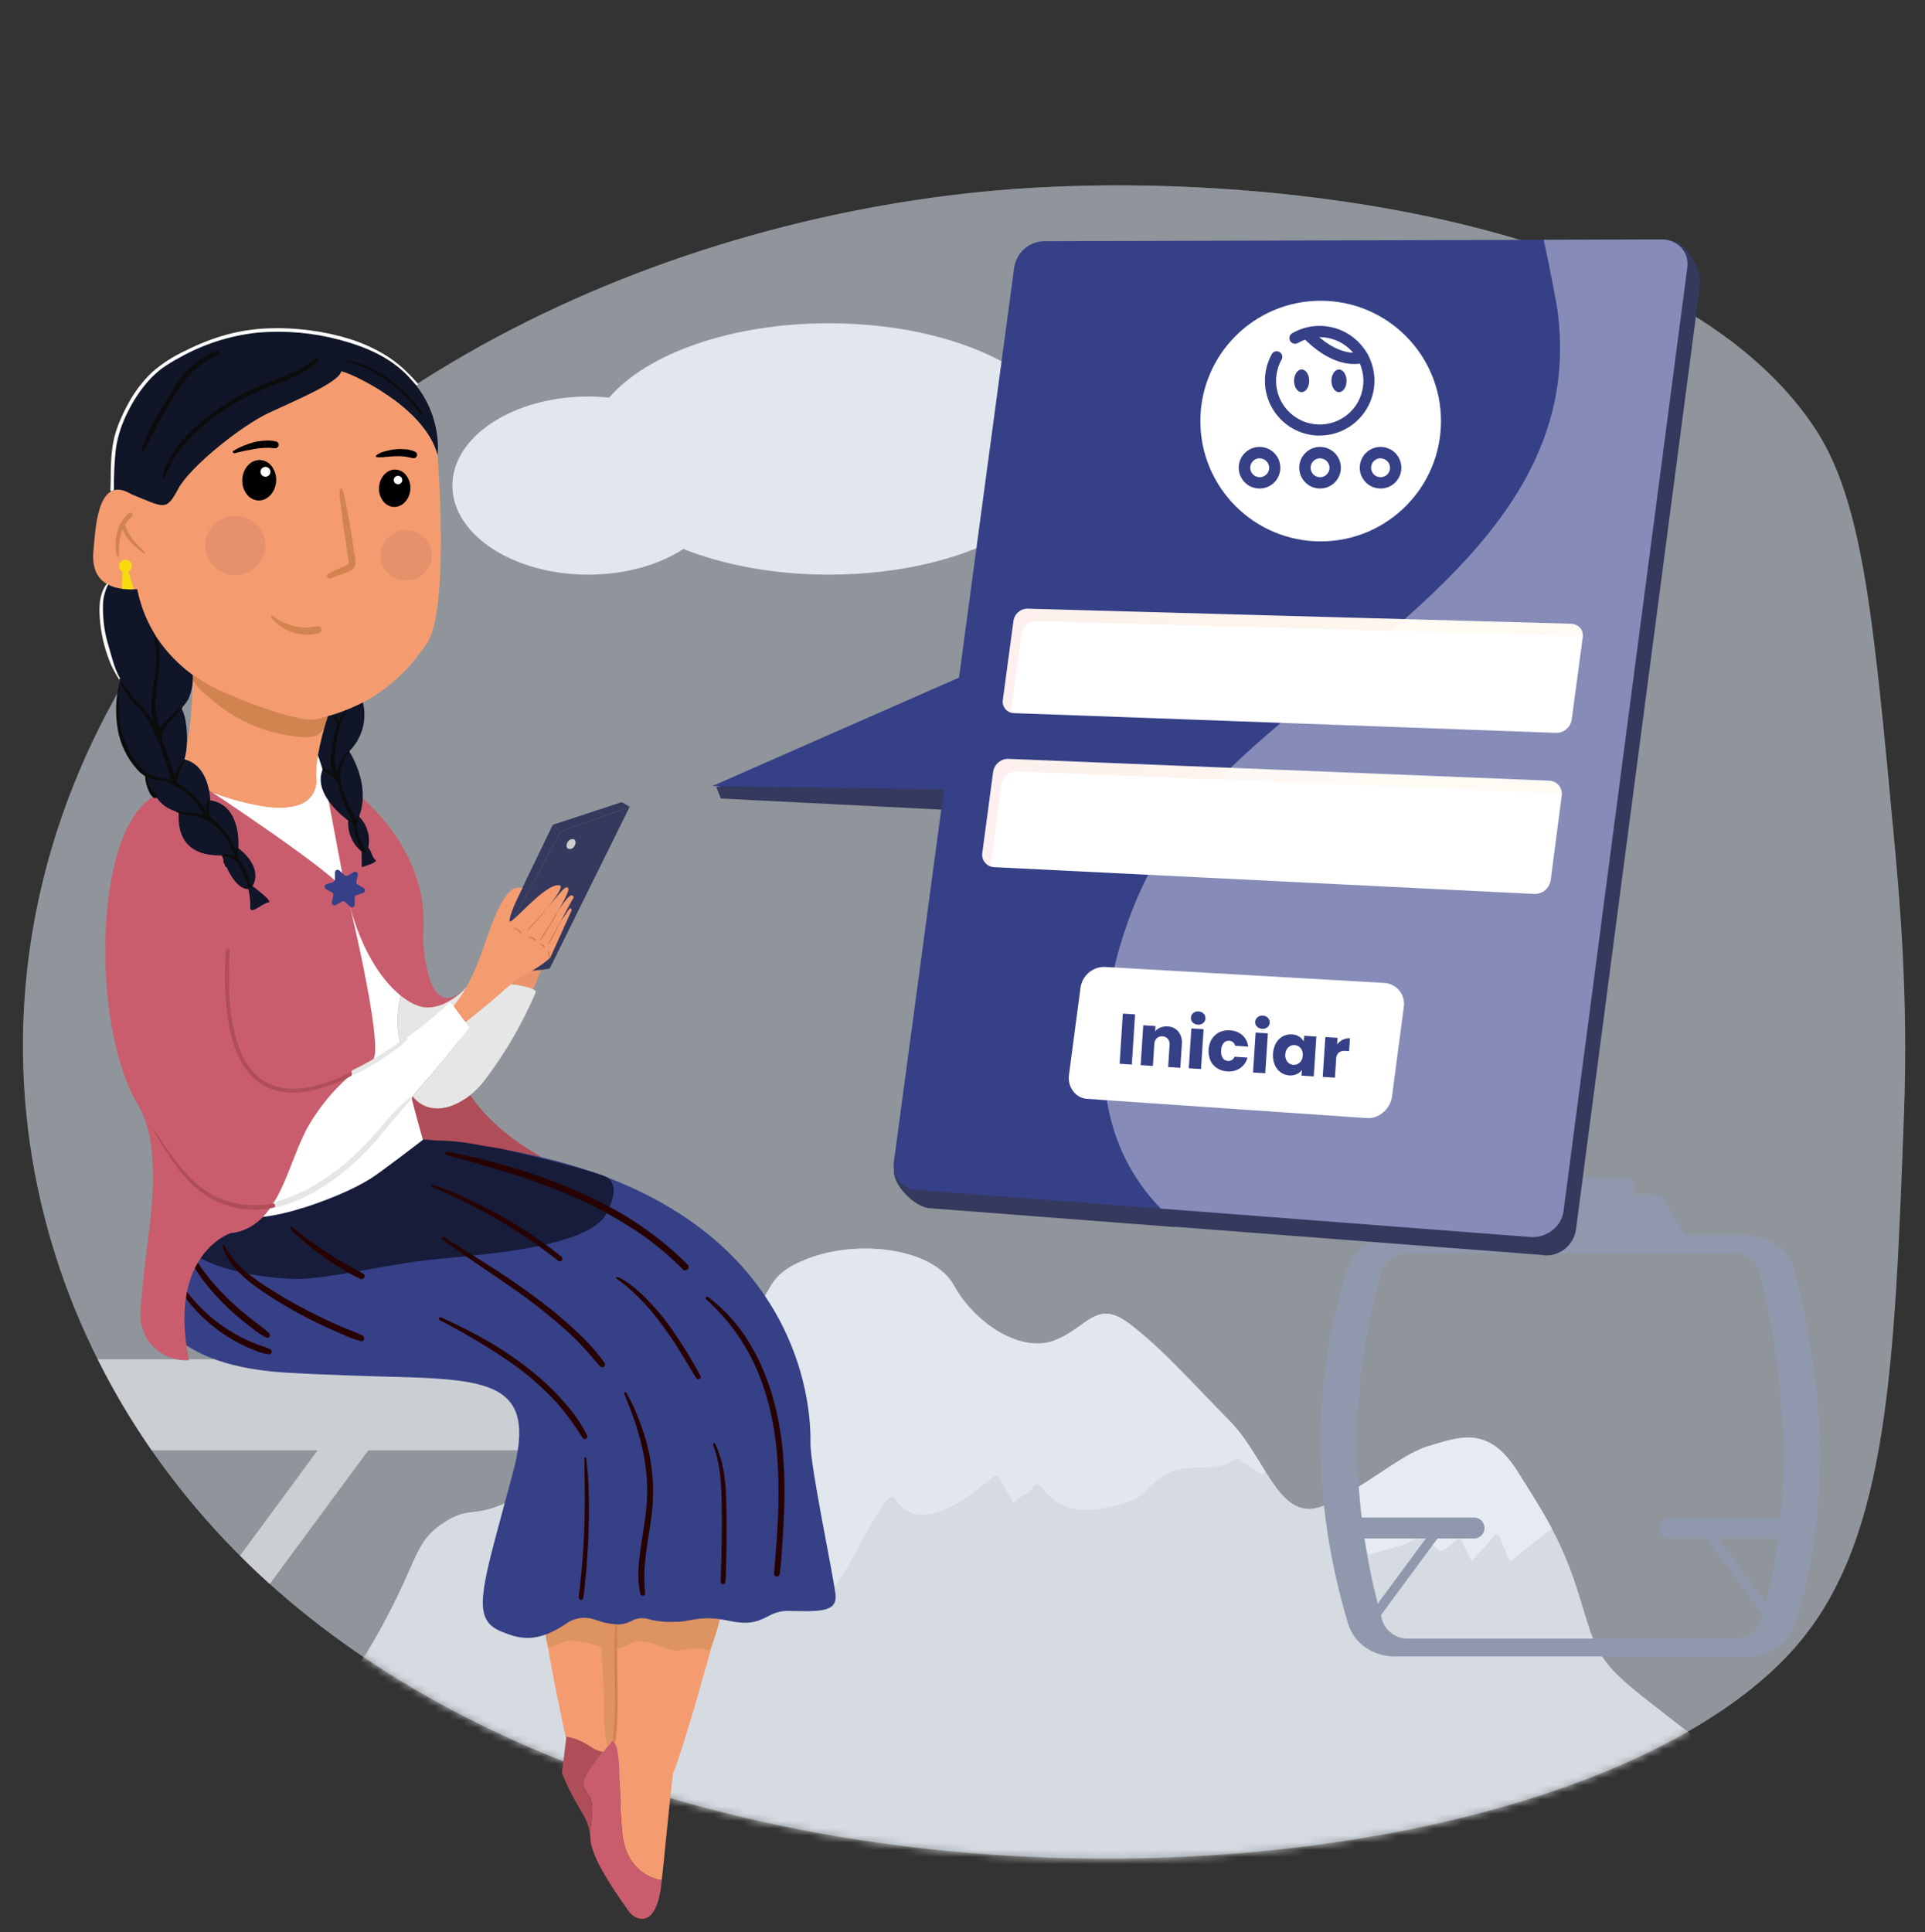 <svg width="268" height="269" viewBox="0 0 268 269" fill="none" xmlns="http://www.w3.org/2000/svg">
<rect x="0" y="0" width="268" height="269" fill="#333333" stroke="none"/>
<g clip-path="url(#clip0_345_15875)">
<mask id="mask0_345_15875" style="mask-type:luminance" maskUnits="userSpaceOnUse" x="3" y="25" width="263" height="234">
<path d="M263.614 116.005C260.701 84.926 259.245 69.386 252.474 59.332C233.071 30.544 176.67 23.697 141.048 26.323C93.353 29.839 38.797 53.575 14.785 99.407C-7.031 141.041 3.028 188.164 35.894 218.984C96.145 275.492 220.426 265.402 250.781 228.324C262.899 213.526 263.775 189.911 265.074 155.173C265.673 138.459 264.471 125.139 263.614 116.005Z" fill="white"/>
</mask>
<g mask="url(#mask0_345_15875)">
<path d="M279.93 316.585L-18.099 312.359C-18.099 312.359 -9.434 276.402 -3.046 271.712C3.341 267.022 9.148 264.083 13.212 261.149C17.277 258.214 21.922 253.52 26.567 248.24C31.213 242.961 32.374 239.436 39.342 235.331C46.31 231.227 45.73 239.436 52.117 228.288C58.504 217.139 57.347 214.785 61.993 211.837C66.638 208.889 66.057 213.007 77.671 204.793C89.284 196.579 95.671 191.884 102.059 186.033C108.446 180.182 105.547 177.89 112.511 175.21C119.474 172.53 129.931 173.709 132.838 178.989C135.746 184.269 142.129 188.369 146.774 186.618C151.42 184.867 152.581 180.749 157.226 184.269C161.872 187.788 165.941 192.487 171.162 197.767C176.384 203.046 178.135 212.435 184.522 209.501C190.91 206.566 194.974 202.461 199.039 201.287C203.104 200.112 207.168 198.352 211.233 204.806C215.298 211.261 217.62 214.785 219.943 222.414C222.266 230.043 222.266 231.213 229.814 237.082C237.363 242.952 242.008 246.462 247.815 251.751C253.622 257.039 254.202 254.686 260.013 262.918C265.825 271.15 269.304 272.896 272.207 274.084C275.111 275.272 279.93 316.585 279.93 316.585Z" fill="#CCCCCC"/>
<path d="M93.085 205.525C93.165 205.48 93.254 205.457 93.346 205.457C93.437 205.458 93.526 205.481 93.606 205.526C93.685 205.571 93.752 205.635 93.799 205.714C93.846 205.792 93.873 205.88 93.876 205.972C94.019 208.415 95.126 210.742 96.39 212.815C97.833 211.716 99.651 210.916 100.446 209.241C100.652 208.795 101.277 208.969 101.406 209.371C102.13 211.604 102.595 214.056 103.617 216.2C105.23 219.59 107.544 219.631 110.398 217.348C110.473 217.278 110.567 217.232 110.668 217.214C110.769 217.196 110.873 217.208 110.968 217.248C111.062 217.288 111.143 217.355 111.2 217.44C111.258 217.525 111.289 217.625 111.291 217.728C111.483 219.867 112.631 221.855 113.355 223.887C118.241 219.984 119.818 213.288 123.749 208.549C123.806 208.492 123.875 208.449 123.951 208.423C124.027 208.398 124.108 208.39 124.188 208.4C124.268 208.41 124.344 208.439 124.411 208.483C124.478 208.527 124.534 208.587 124.575 208.656C128.122 213.985 134.92 208.415 138.27 205.614C138.327 205.558 138.396 205.515 138.472 205.489C138.548 205.463 138.63 205.455 138.709 205.465C138.789 205.476 138.865 205.504 138.932 205.548C138.999 205.593 139.055 205.652 139.096 205.721C139.721 206.905 140.436 208.049 141.07 209.219C142.004 208.384 143.25 207.946 143.992 206.896C144.04 206.821 144.106 206.76 144.184 206.718C144.262 206.675 144.349 206.653 144.438 206.653C144.527 206.653 144.615 206.675 144.693 206.718C144.771 206.76 144.837 206.821 144.885 206.896C146.913 209.728 149.763 210.648 153.108 210.05C155.382 209.648 157.811 209.299 159.504 207.606C161.027 206.079 162.207 204.926 164.369 204.515C167.102 204.015 169.528 204.904 172.038 203.175C172.138 203.116 172.255 203.092 172.371 203.107C172.486 203.121 172.594 203.174 172.677 203.256C173.615 204.078 174.7 204.596 175.705 205.288C175.843 205.127 175.995 204.98 176.152 204.841C174.691 202.51 173.186 199.83 171.149 197.775C165.927 192.496 161.858 187.801 157.213 184.277C152.568 180.753 151.406 184.867 146.761 186.626C142.116 188.386 135.728 184.277 132.825 178.997C129.922 173.718 119.483 172.53 112.511 175.21C105.538 177.89 108.446 180.163 102.059 186.032C95.671 191.902 89.284 196.592 77.671 204.792C76.281 205.775 75.071 206.579 74.003 207.24C79.225 210.139 89.074 208.263 93.085 205.525Z" fill="#E6E6E6"/>
<path d="M190.579 216.473C192.88 215.602 195.609 215.459 197.503 213.824C197.602 213.726 197.736 213.672 197.876 213.672C198.015 213.672 198.149 213.726 198.248 213.824L200.071 215.665C200.902 216.504 201.96 214.892 202.836 214.325C202.906 214.285 202.984 214.262 203.064 214.257C203.144 214.252 203.225 214.265 203.299 214.296C203.373 214.326 203.44 214.373 203.494 214.433C203.547 214.493 203.586 214.564 203.608 214.642C203.978 215.566 204.415 216.462 204.917 217.322C205.86 216.147 207.079 215.209 207.874 213.914C207.927 213.825 208.005 213.754 208.098 213.709C208.191 213.664 208.295 213.648 208.397 213.662C208.499 213.676 208.595 213.719 208.673 213.787C208.751 213.855 208.807 213.944 208.834 214.043C209.251 215.199 209.725 216.334 210.255 217.442C212.131 215.839 214.052 214.267 216.062 212.824C214.722 210.305 213.181 207.884 211.233 204.784C207.168 198.33 203.104 200.094 199.039 201.264C195.51 202.283 191.986 205.507 186.943 208.259C188.158 210.997 189.208 213.807 190.579 216.473Z" fill="#F1F1F1"/>
</g>
<path d="M150.08 49.605C146.945 49.587 143.83 50.097 140.865 51.114C134.719 47.376 125.603 45.004 115.405 45.004C101.773 45.004 90.043 49.252 84.809 55.353C83.84 55.254 82.866 55.205 81.892 55.206C71.467 55.206 62.98 60.758 62.98 67.601C62.98 74.444 71.467 80 81.883 80C87.046 80 91.71 78.66 95.135 76.427C100.764 78.66 107.781 80 115.396 80C125.576 80 134.692 77.628 140.856 73.89C143.825 74.906 146.943 75.416 150.08 75.4C160.912 75.4 169.693 69.624 169.693 62.5C169.693 55.376 160.903 49.605 150.08 49.605Z" fill="#E6E6E6"/>
<path d="M206.999 166.279H230.225C230.511 166.267 230.794 166.33 231.047 166.461C231.301 166.592 231.516 166.786 231.673 167.025L235.443 173.608H201.782L205.552 167.025C205.708 166.786 205.923 166.592 206.177 166.461C206.431 166.33 206.714 166.267 206.999 166.279Z" fill="#35395D"/>
<path d="M187.69 226.069C188.494 228.749 191.12 230.598 194.122 230.598H243.536C246.511 230.598 249.137 228.776 249.946 226.131C254.752 210.395 254.283 193.851 249.758 176.681C249.03 173.92 246.35 171.986 243.286 171.986H194.046C191.084 171.986 188.471 173.795 187.645 176.426C182.709 192.153 182.468 208.662 187.69 226.069ZM188.936 200.609C188.966 192.652 190.114 184.739 192.344 177.101C192.568 176.34 193.033 175.671 193.668 175.196C194.303 174.72 195.075 174.462 195.868 174.461H241.455C242.277 174.456 243.077 174.729 243.725 175.235C244.373 175.74 244.832 176.45 245.028 177.248C247.053 185.329 248.146 193.615 248.284 201.944C248.386 209.883 247.354 217.796 245.22 225.443C245.003 226.214 244.541 226.892 243.903 227.376C243.266 227.86 242.487 228.122 241.687 228.123H195.939C195.135 228.12 194.353 227.854 193.713 227.367C193.073 226.879 192.61 226.196 192.393 225.421C190.115 217.351 188.954 209.007 188.94 200.622L188.936 200.609Z" fill="#35395D"/>
<path d="M232.504 214.178H248.793V211.262H232.504C232.117 211.262 231.746 211.415 231.472 211.688C231.199 211.961 231.044 212.331 231.043 212.718C231.044 213.105 231.198 213.476 231.472 213.749C231.746 214.023 232.117 214.177 232.504 214.178Z" fill="#35395D"/>
<path d="M245.694 225.162H247.315L238.565 213.303H236.943L245.694 225.162Z" fill="#35395D"/>
<path d="M205.216 214.178H188.94V211.262H205.221C205.413 211.261 205.602 211.298 205.78 211.371C205.957 211.444 206.118 211.551 206.253 211.687C206.389 211.822 206.497 211.983 206.57 212.16C206.644 212.337 206.682 212.526 206.682 212.718C206.682 212.91 206.644 213.1 206.57 213.278C206.496 213.455 206.388 213.617 206.252 213.752C206.116 213.888 205.955 213.995 205.777 214.069C205.599 214.142 205.409 214.179 205.216 214.178Z" fill="#35395D"/>
<path d="M192.027 225.162H190.405L199.155 213.303H200.777L192.027 225.162Z" fill="#35395D"/>
<path d="M216.441 146.688C216.885 146.684 217.324 146.777 217.728 146.962C218.132 147.146 218.49 147.417 218.777 147.755C219.224 148.291 219.318 148.827 217.915 148.827H204.627C203.873 148.827 203.15 149.126 202.617 149.659C202.083 150.192 201.783 150.914 201.782 151.668V156.867C201.782 157.622 202.082 158.345 202.615 158.879C203.149 159.413 203.872 159.712 204.627 159.712H217.915C218.382 159.712 218.83 159.898 219.16 160.228C219.49 160.558 219.675 161.006 219.675 161.472V165.863H217.527V161.843H205.087C203.647 161.839 202.268 161.265 201.25 160.246C200.233 159.227 199.661 157.847 199.66 156.407V152.132C199.66 151.418 199.8 150.71 200.073 150.049C200.346 149.389 200.747 148.788 201.252 148.283C201.757 147.777 202.357 147.376 203.018 147.102C203.678 146.828 204.386 146.688 205.101 146.688H216.441Z" fill="#35395D"/>
<path d="M210.992 166.604H226.223C226.579 166.604 226.919 166.463 227.171 166.211C227.422 165.96 227.563 165.619 227.563 165.264C227.563 164.908 227.422 164.568 227.171 164.316C226.919 164.065 226.579 163.924 226.223 163.924H210.992C210.636 163.924 210.296 164.065 210.044 164.316C209.793 164.568 209.652 164.908 209.652 165.264C209.652 165.619 209.793 165.96 210.044 166.211C210.296 166.463 210.636 166.604 210.992 166.604Z" fill="#35395D"/>
<path opacity="0.39" d="M250.781 228.324C262.899 213.526 263.775 189.911 265.074 155.173C265.691 138.459 264.489 125.139 263.632 116.005C260.719 84.926 259.263 69.386 252.492 59.332C233.071 30.544 176.67 23.697 141.048 26.323C93.353 29.839 38.797 53.575 14.785 99.407C-7.031 141.041 3.028 188.164 35.894 218.984C96.145 275.492 220.426 265.402 250.781 228.324Z" fill="#EBF3FA"/>
<path d="M73.379 201.909C75.059 201.909 76.672 201.241 77.86 200.052C79.049 198.864 79.717 197.252 79.717 195.571C79.717 193.89 79.049 192.277 77.86 191.089C76.672 189.9 75.059 189.232 73.379 189.232H13.601C15.803 193.632 18.316 197.868 21.123 201.909H44.22L33.415 216.577C34.228 217.39 35.05 218.194 35.894 218.985C36.445 219.497 36.999 220.005 37.556 220.508L51.277 201.909H73.379Z" fill="#CCCCCC"/>
<g opacity="0.26">
<g style="mix-blend-mode:multiply">
<path d="M263.614 116.005C260.701 84.926 259.245 69.386 252.474 59.332C233.071 30.544 176.67 23.697 141.048 26.323C93.353 29.839 38.797 53.575 14.785 99.407C-7.031 141.041 3.028 188.164 35.894 218.984C96.145 275.492 220.426 265.402 250.781 228.324C262.899 213.526 263.775 189.911 265.074 155.173C265.673 138.459 264.471 125.139 263.614 116.005Z" fill="#CAD9E6"/>
</g>
<g style="mix-blend-mode:multiply">
<path d="M11.091 183.814C94.139 118.087 178.537 75.479 243.054 49.113C218.626 28.914 171.998 24.041 141.048 26.333L140.539 26.373C100.978 55.281 51.398 96.852 3.413 151.708C4.124 162.769 6.721 173.627 11.091 183.814Z" fill="#CAD9E6"/>
</g>
<g style="mix-blend-mode:multiply">
<path d="M259.295 78.699C168.662 120.521 91.893 167.26 42.313 217.345C107.33 175.894 199.54 133.295 263.149 111.074C261.859 97.365 260.8 86.913 259.295 78.699Z" fill="#CAD9E6"/>
</g>
</g>
<path d="M55.306 160.699C59.711 161.516 78.087 162.535 76.715 161.816C64.557 155.402 63.588 148.241 63.588 148.241C62.842 144.137 67.746 138.549 67.746 138.549L54.346 145.628L55.306 160.699Z" fill="#AF4E59"/>
<path d="M25.572 56.438C26.34 55.585 27.064 54.7 27.868 53.874C28.652 53.066 29.497 52.32 30.396 51.641C32.227 50.173 34.267 48.987 36.448 48.121C37.78 47.636 39.177 47.351 40.593 47.277C41.004 47.277 40.928 46.651 40.526 46.66C37.993 46.714 35.519 47.679 33.353 48.925C31.318 50.087 29.448 51.515 27.792 53.173C26.828 54.087 25.996 55.13 25.317 56.273C25.232 56.429 25.465 56.55 25.572 56.429V56.438Z" fill="#0C0C0C"/>
<path d="M21.717 56.018C21.967 55.54 22.266 55.08 22.552 54.62C22.838 54.16 23.075 53.758 23.37 53.343C23.634 52.963 23.95 52.622 24.308 52.328C24.68 52.087 24.987 51.757 25.201 51.368C25.29 51.145 24.964 50.922 24.817 51.14C24.545 51.494 24.23 51.812 23.879 52.087C23.534 52.41 23.234 52.776 22.986 53.177C22.713 53.597 22.459 54.03 22.231 54.472C22.003 54.915 21.784 55.455 21.556 55.947C21.547 55.968 21.546 55.993 21.555 56.015C21.564 56.038 21.581 56.055 21.603 56.065C21.625 56.074 21.65 56.075 21.672 56.066C21.694 56.057 21.712 56.04 21.721 56.018H21.717Z" fill="#0C0C0C"/>
<path d="M47.347 48.532C48.985 48.927 50.573 49.505 52.082 50.256C53.571 51.027 54.947 52.001 56.169 53.15C56.338 53.311 56.562 53.03 56.397 52.869C54.455 51.025 52.117 49.65 49.562 48.849C48.849 48.622 48.116 48.458 47.374 48.357C47.352 48.358 47.33 48.366 47.313 48.381C47.297 48.395 47.286 48.416 47.283 48.438C47.279 48.46 47.284 48.482 47.296 48.501C47.308 48.52 47.326 48.534 47.347 48.541V48.532Z" fill="#0C0C0C"/>
<path d="M78.028 115.818L70.77 129.352L70.506 128.204L76.956 114.826L78.028 115.818Z" fill="#35395D"/>
<path d="M78.033 115.805L70.77 129.339L72.177 135.53L76.532 134.838L87.667 112.312C86.77 112.679 78.319 115.604 78.033 115.805Z" fill="#35395D"/>
<path d="M86.555 111.674L87.667 112.326C86.774 112.661 78.318 115.604 78.032 115.819L76.956 114.827L86.555 111.674Z" fill="#35395D"/>
<path d="M79.953 117.832C79.867 117.984 79.73 118.099 79.565 118.156C79.401 118.214 79.222 118.21 79.06 118.145C78.81 117.966 78.814 117.542 79.06 117.189C79.146 117.032 79.287 116.913 79.457 116.855C79.627 116.798 79.812 116.807 79.976 116.881C80.19 117.055 80.186 117.48 79.953 117.832Z" fill="#CCCCCC"/>
<path d="M60.916 63.383C59.197 56.684 48.919 51.913 47.516 51.676C47.07 53.293 41.174 55.696 37.381 57.483C33.589 59.27 26.434 64.956 24.781 68.078C23.128 71.2 22.865 70.646 18.282 68.784C17.183 68.109 16.326 68.011 15.655 68.297C15.245 42.622 42.138 46.164 42.335 46.147C62.953 49.023 60.916 63.383 60.916 63.383Z" fill="#101528"/>
<path d="M60.916 63.384C60.916 63.384 62.658 85.003 59.376 89.679C57.191 92.806 54.547 95.696 50.545 97.786C48.993 98.591 47.361 99.232 45.676 99.698C44.947 99.903 44.183 100.087 43.385 100.247C41.942 100.024 33.469 98.907 26.858 93.994L26.697 93.874C23.169 91.194 20.189 87.41 19.104 82.073C19.211 81.939 16.692 82.394 14.852 81.286C13.726 80.612 12.855 79.357 12.98 77.039C13.208 74.877 13.311 69.298 15.66 68.32C16.33 68.034 17.188 68.132 18.287 68.807C22.869 70.669 23.128 71.228 24.786 68.101C26.443 64.974 33.594 59.292 37.386 57.506C41.178 55.719 47.097 53.316 47.521 51.699C48.919 51.931 59.197 56.697 60.916 63.384Z" fill="#F49C6F"/>
<path d="M64.936 137.406C64.519 138.406 63.912 139.316 63.15 140.086L62.703 139.465C60.483 141.49 58.152 143.39 55.722 145.156C54.551 139.595 56.499 137.969 58.37 128.107C58.488 127.503 58.557 126.89 58.576 126.275C58.553 127.356 58.138 144.928 64.936 137.406Z" fill="#E6E6E6"/>
<path d="M50.92 162.346C31.267 168.649 24.04 167.206 23.254 167.287C22.856 164.473 21.708 157.741 20.694 155.258C22.043 157.965 48.941 159.479 50.92 162.346Z" fill="#8DBC3B"/>
<path d="M74.594 138.139C72.78 142.389 70.461 146.405 67.688 150.101C66.926 151.162 65.995 152.092 64.932 152.852C60.832 155.639 58.317 153.786 57.464 152.633C62.44 146.871 65.347 143.052 65.347 143.052L64.767 142.289C64.767 142.289 68.528 139.372 70.127 137.822C70.454 137.524 70.802 137.249 71.168 137C71.878 137.08 73.504 137.317 74.209 137.71C74.469 137.831 74.594 137.974 74.594 138.139Z" fill="#E6E6E6"/>
<path d="M45.676 99.698C45.082 101.482 44.618 103.306 44.287 105.157C44.101 106.17 44.02 107.2 44.046 108.23C44.046 108.23 45.515 116.27 29.118 110.213C28.859 108.725 28.064 106.287 25.643 105.702C25.815 105.119 25.923 104.52 25.965 103.915C26.652 100.949 26.8 96.692 26.827 94.365C26.827 94.24 26.827 94.111 26.827 93.977C33.451 98.89 41.924 100.02 43.353 100.23C44.175 100.081 44.95 99.904 45.676 99.698Z" fill="#F49C6F"/>
<path d="M58.554 126.208V126.257C58.535 126.872 58.466 127.484 58.348 128.088C56.477 137.951 54.529 139.577 55.7 145.138C48.379 150.453 37.721 156.054 36.27 145.013C36.27 145.013 33.965 127.052 31.517 120.678C32.156 122.054 33.237 123.805 34.572 123.783C34.773 124.613 34.865 125.466 34.845 126.32C34.773 127.494 36.573 125.726 37.364 125.641C38.155 125.556 35.131 123.331 35.131 123.331C35.131 123.331 36.868 120.982 33.161 118.043C33.161 118.043 33.715 112.089 29.257 111.392C29.244 110.993 29.201 110.596 29.127 110.204C45.516 116.279 44.046 108.212 44.046 108.212C44.021 107.182 44.102 106.152 44.287 105.139C44.377 105.393 44.908 106.957 44.926 107.135C43.51 110.628 48.263 114.045 48.499 114.215C48.446 115.031 48.587 115.848 48.911 116.599C49.235 117.349 49.732 118.013 50.362 118.534L50.393 120.692C50.393 120.692 52.716 120.048 52.283 119.7C51.849 119.352 51.586 118.088 51.304 118.038C51.473 117.26 51.445 116.451 51.223 115.686C51.001 114.921 50.591 114.224 50.031 113.657C50.157 113.333 50.259 113 50.335 112.661C53.247 114.791 58.733 119.633 58.554 126.208Z" fill="white"/>
<path d="M50.268 112.745C49.693 112.325 49.097 111.936 48.481 111.579L48.562 111.432C49.177 111.793 49.773 112.185 50.349 112.606L50.268 112.745Z" fill="black"/>
<path d="M18.921 151.56L18.916 151.556L19.019 151.422L18.921 151.56Z" fill="black"/>
<path d="M100.12 225.377C98.861 230.04 95.256 243.154 93.702 246.857C92.974 253.026 92.447 259.172 92.125 261.758C92.125 261.758 87.296 261.311 86.644 255.281C85.992 249.251 86.72 243.092 85.237 242.27C85.237 242.27 85.559 230.567 85.684 226.109C86.467 226.173 87.252 226.008 87.944 225.636C88.605 225.264 89.383 225.159 90.119 225.341C91.387 225.702 92.708 225.841 94.023 225.752C95.788 225.828 97.074 224.97 100.12 225.377Z" fill="#F49C6F"/>
<path d="M92.125 261.758C92.125 261.758 91.804 268.065 88.762 267.019C88.262 266.84 87.831 266.509 87.529 266.072C84.653 262.003 82.616 258.796 82.209 256.281C82.217 255.912 82.189 255.542 82.124 255.178C82.129 254.979 82.15 254.78 82.187 254.584C82.678 251.779 82.316 250.247 82.097 250.073C81.879 249.899 81.003 248.733 81.271 247.759C81.436 247.174 82.861 245.28 83.951 243.882C84.661 242.989 85.233 242.27 85.233 242.27C86.716 243.091 85.988 249.26 86.64 255.281C87.292 261.302 92.125 261.758 92.125 261.758Z" fill="#C95D6D"/>
<path d="M85.671 226.131C85.559 230.598 85.224 242.292 85.224 242.292C85.224 242.292 84.652 242.993 83.942 243.904C83.537 243.83 83.143 243.707 82.767 243.538C82.2 243.248 80.905 242.091 78.747 241.774C78.421 240.255 76.55 231.54 76.009 227.543C77.01 227.155 77.959 226.644 78.832 226.02C79.389 225.632 80.029 225.381 80.701 225.287C81.373 225.192 82.058 225.256 82.7 225.475C83.654 225.836 84.654 226.057 85.671 226.131Z" fill="#F49C6F"/>
<path d="M82.097 250.073C82.316 250.248 82.678 251.78 82.186 254.585C82.15 254.781 82.129 254.979 82.124 255.179C81.936 254.102 81.529 253.076 80.927 252.164C79.888 250.467 78.984 248.691 78.225 246.853L78.832 241.98L78.778 241.752C80.918 242.069 82.213 243.226 82.799 243.516C83.174 243.686 83.568 243.808 83.973 243.883C82.879 245.281 81.454 247.174 81.293 247.76C81.003 248.72 81.878 249.904 82.097 250.073Z" fill="#AF4E59"/>
<path d="M37.775 85.955C38.522 86.927 39.549 87.647 40.718 88.018C41.297 88.205 41.897 88.315 42.505 88.344C43.173 88.403 43.847 88.324 44.483 88.112C44.592 88.067 44.681 87.984 44.733 87.879C44.786 87.773 44.799 87.653 44.771 87.539C44.742 87.425 44.673 87.325 44.577 87.257C44.481 87.189 44.364 87.158 44.247 87.169C43.684 87.223 43.144 87.348 42.572 87.353C42.028 87.348 41.487 87.281 40.959 87.152C39.874 86.903 38.856 86.425 37.971 85.749C37.943 85.727 37.907 85.715 37.871 85.717C37.834 85.719 37.8 85.733 37.773 85.758C37.747 85.783 37.73 85.816 37.727 85.852C37.723 85.888 37.732 85.925 37.752 85.955H37.775Z" fill="#D18450"/>
<path d="M32.665 63.098C33.603 62.844 34.554 62.652 35.51 62.486C35.975 62.403 36.445 62.355 36.917 62.343C37.149 62.343 37.364 62.343 37.6 62.343C37.857 62.377 38.115 62.398 38.373 62.406C38.477 62.392 38.573 62.345 38.648 62.272C38.722 62.199 38.772 62.104 38.788 62.001C38.805 61.897 38.788 61.792 38.739 61.699C38.691 61.606 38.615 61.532 38.521 61.486C37.996 61.335 37.447 61.287 36.904 61.343C36.384 61.365 35.868 61.437 35.363 61.557C34.353 61.822 33.384 62.226 32.486 62.759C32.281 62.87 32.486 63.138 32.665 63.085V63.098Z" fill="black"/>
<path d="M52.452 63.638C52.867 63.681 53.286 63.671 53.698 63.607C54.145 63.58 54.592 63.531 55.038 63.513C55.445 63.494 55.853 63.506 56.258 63.549C56.704 63.598 57.111 63.727 57.544 63.794C57.653 63.805 57.763 63.777 57.854 63.716C57.945 63.655 58.012 63.565 58.045 63.46C58.077 63.355 58.073 63.243 58.032 63.141C57.991 63.039 57.917 62.955 57.821 62.901C57.401 62.699 56.946 62.58 56.481 62.553C55.998 62.506 55.512 62.506 55.029 62.553C54.56 62.597 54.096 62.687 53.645 62.821C53.196 62.916 52.772 63.103 52.398 63.37C52.374 63.389 52.355 63.415 52.345 63.445C52.335 63.474 52.333 63.506 52.341 63.536C52.348 63.567 52.365 63.594 52.388 63.615C52.41 63.637 52.439 63.651 52.47 63.656L52.452 63.638Z" fill="black"/>
<path d="M47.347 68.091C47.246 68.519 47.246 68.964 47.347 69.391C47.387 69.838 47.441 70.325 47.494 70.789C47.596 71.724 47.716 72.656 47.856 73.585C47.995 74.515 48.133 75.448 48.276 76.377L48.481 77.771C48.517 77.985 48.642 78.396 48.45 78.57C48.265 78.692 48.063 78.786 47.852 78.852L47.155 79.164C46.652 79.37 46.16 79.601 45.681 79.857C45.608 79.909 45.557 79.986 45.538 80.074C45.52 80.161 45.534 80.252 45.578 80.33C45.623 80.404 45.691 80.462 45.772 80.492C45.853 80.522 45.943 80.523 46.025 80.495C46.503 80.366 46.958 80.169 47.423 79.995C47.887 79.821 48.316 79.683 48.763 79.473C48.958 79.386 49.127 79.251 49.254 79.079C49.381 78.908 49.461 78.706 49.486 78.494C49.505 78.055 49.463 77.614 49.361 77.186C49.053 75.216 48.763 73.242 48.397 71.281C48.298 70.736 48.196 70.191 48.079 69.65L47.892 68.793C47.855 68.531 47.757 68.282 47.606 68.065C47.59 68.045 47.569 68.029 47.545 68.019C47.521 68.01 47.495 68.006 47.469 68.009C47.444 68.011 47.419 68.02 47.398 68.035C47.376 68.049 47.359 68.069 47.347 68.091Z" fill="#D18450"/>
<path d="M16.527 77.39C16.585 76.305 16.527 75.242 16.889 74.188C17.19 73.301 17.709 72.504 18.398 71.87C18.658 71.62 18.242 71.204 17.952 71.423C17.16 72.09 16.596 72.988 16.339 73.991C16.009 75.108 15.995 76.293 16.299 77.417C16.33 77.524 16.518 77.507 16.523 77.417L16.527 77.39Z" fill="#D18450"/>
<path d="M20.136 76.811C19.046 75.726 17.782 74.578 17.424 73.01C17.413 72.938 17.376 72.873 17.318 72.827C17.261 72.781 17.189 72.759 17.116 72.764C17.044 72.772 16.977 72.809 16.931 72.866C16.885 72.922 16.863 72.995 16.871 73.068C17.273 74.797 18.572 76.007 19.997 77.008C20.023 77.028 20.057 77.038 20.09 77.034C20.123 77.031 20.153 77.014 20.174 76.988C20.194 76.962 20.204 76.928 20.2 76.895C20.196 76.862 20.18 76.832 20.154 76.811H20.136Z" fill="#D18450"/>
<path d="M75.335 135.012C75.058 135.776 74.245 137.719 74.245 137.719C73.539 137.325 71.913 137.089 71.203 137.008C71.9 136.517 72.749 135.994 73.588 135.467L73.758 135.181L75.335 135.012Z" fill="#EA936C"/>
<path d="M79.735 125.184L79.516 125.537L78.015 128.355C78.015 128.355 79.172 126.627 79.315 126.479C79.458 126.332 79.628 126.64 79.587 126.725C79.547 126.81 76.613 133.322 76.613 133.322C76.083 133.801 75.513 134.235 74.911 134.618C74.612 134.819 74.299 135.02 73.982 135.221L73.593 135.462C72.753 135.989 71.905 136.512 71.208 137.003C70.842 137.252 70.495 137.527 70.167 137.825C68.546 139.375 64.807 142.291 64.807 142.291L63.172 140.058C64.122 138.845 64.936 137.532 65.598 136.141C66.154 135.007 66.637 133.839 67.045 132.643C68.832 127.462 70.391 123.094 72.597 123.585L72.753 123.63C72.753 123.63 71.199 126.466 70.935 128.096C70.717 129.459 75.817 122.848 77.903 123.25C78.766 123.42 75.951 126.68 75.96 126.672C77.685 124.67 78.462 123.598 78.837 123.545C79.382 123.491 79.315 123.992 77.698 126.837C77.649 126.917 79.315 124.157 79.766 124.706C79.797 124.739 79.821 124.777 79.836 124.82C79.852 124.862 79.858 124.907 79.855 124.952C79.852 124.997 79.84 125.041 79.819 125.081C79.799 125.121 79.77 125.156 79.735 125.184Z" fill="#F49C6F"/>
<path d="M18.34 78.695C18.36 78.874 18.325 79.056 18.24 79.216C18.155 79.375 18.023 79.505 17.862 79.588C17.763 79.638 17.655 79.67 17.545 79.682C17.368 79.701 17.189 79.667 17.031 79.584C16.907 79.516 16.801 79.418 16.724 79.3C16.646 79.181 16.598 79.046 16.585 78.905C16.559 78.668 16.629 78.43 16.779 78.245C16.928 78.059 17.145 77.941 17.382 77.915C17.619 77.89 17.856 77.96 18.042 78.109C18.227 78.259 18.346 78.476 18.371 78.713L18.34 78.695Z" fill="#F7DB0D"/>
<path d="M20.189 88.916L17.264 89.944C17.191 89.971 17.112 89.98 17.035 89.97C16.957 89.961 16.883 89.933 16.819 89.89C16.754 89.846 16.701 89.788 16.663 89.719C16.626 89.651 16.605 89.575 16.602 89.497L17.049 79.59C17.207 79.673 17.386 79.707 17.563 79.688C17.673 79.676 17.781 79.644 17.88 79.594L20.524 88.349C20.549 88.468 20.528 88.592 20.466 88.697C20.404 88.802 20.305 88.88 20.189 88.916Z" fill="#F7DB0D"/>
<path d="M76.304 229.259C77.197 229.281 77.997 228.74 78.863 228.526C80.163 228.204 81.521 228.629 82.803 229.008C84.085 229.388 85.483 229.737 86.738 229.263C87.207 229.089 87.632 228.816 88.078 228.651C89.172 228.285 90.37 228.62 91.446 229.017C92.522 229.415 93.635 229.911 94.783 229.786C95.408 229.732 96.011 229.509 96.632 229.469C97.368 229.462 98.1 229.585 98.794 229.83C99.391 228.414 99.866 226.95 100.214 225.453C100.297 225.242 100.297 225.007 100.214 224.796C100.115 224.655 99.979 224.543 99.821 224.475C98.475 223.811 97.029 223.372 95.542 223.175C91.844 222.576 88.069 222.688 84.326 222.867C82.991 222.89 81.662 223.039 80.355 223.313C79.838 223.406 79.354 223.634 78.953 223.975C78.702 224.264 78.474 224.571 78.269 224.895C77.827 225.395 77.338 225.853 76.809 226.261C76.46 226.574 75.951 227.039 75.96 227.534C76.014 228.12 76.129 228.698 76.304 229.259Z" fill="#DD9362"/>
<path d="M41.929 102.61C42.683 102.717 43.452 102.628 44.162 102.351C45.105 101.904 45.35 100.788 45.694 99.698C44.944 99.841 44.274 100.305 43.362 100.368C42.451 100.43 39.789 99.778 38.976 99.497C36.841 98.773 34.889 98.157 32.817 97.295C30.754 96.417 28.772 95.36 26.894 94.137C26.514 95.075 28.707 96.732 29.36 97.308C30.532 98.336 31.813 99.235 33.178 99.988C35.872 101.483 38.857 102.377 41.929 102.61Z" fill="#D18450"/>
<path d="M116.325 222.018C116.031 219.298 112.752 203.933 112.832 200.784C112.873 198.6 112.971 180.961 94.876 169.129C92.974 167.891 90.992 166.78 88.945 165.801C81.485 162.228 71.699 159.579 58.866 158.686C58.866 158.686 54.846 162.187 50.759 163.402C51.282 163.599 51.793 163.824 52.291 164.077C55.525 165.743 58.209 168.141 59.148 172.872C55.235 170.955 49.736 170.433 46.793 169.352C45.31 168.807 43.912 168.356 42.549 168.012C37.989 169.624 31.383 170.594 22.762 168.481C21.007 171.161 18.166 179.464 23.544 185.253C26.282 188.201 31.137 190.497 39.369 191.06C44.135 191.39 53.439 191.65 57.236 191.743C66.491 192.078 71.699 192.931 72.239 198.475C72.405 200.145 72.145 202.244 71.444 204.88C70.64 207.899 69.926 210.503 69.323 212.755C66.728 222.425 66.196 225.592 69.658 227.075C71.596 227.905 73.503 228.482 76.054 227.521C77.055 227.134 78.003 226.622 78.877 225.998C79.434 225.611 80.074 225.36 80.746 225.265C81.418 225.17 82.103 225.235 82.745 225.453C83.683 225.818 84.668 226.046 85.671 226.132C86.454 226.195 87.239 226.031 87.931 225.659C88.592 225.288 89.369 225.181 90.106 225.359C91.373 225.723 92.694 225.864 94.01 225.775C95.796 225.851 97.074 224.993 100.12 225.4C100.509 225.453 100.92 225.525 101.366 225.619C104.6 226.315 105.663 225.659 107.303 224.823C108.067 224.437 108.916 224.245 109.773 224.265C113.945 224.346 116.58 224.502 116.325 222.018Z" fill="#364087"/>
<path d="M83.29 225.613C83.751 229.334 84.009 233.076 84.063 236.825C84.094 238.897 84.063 240.992 84.536 243.006C84.536 243.06 84.572 243.123 84.626 243.136C84.679 243.149 84.728 243.06 84.675 243.047C85.568 242.225 85.492 241.126 85.528 239.92C85.631 236.793 85.296 233.618 85.693 230.495C85.872 229.084 86.198 227.614 85.724 226.27C84.871 226.254 84.035 226.029 83.29 225.613Z" fill="#DD9362"/>
<path d="M42.724 178.003C48.307 177.49 54.337 175.984 59.902 175.377C65.468 174.769 81.896 173.903 84.42 168.958C85.023 167.779 86.327 165.023 84.491 163.893C83.357 163.196 72.713 160.521 69.501 159.873C68.608 159.694 67.715 159.61 66.821 159.426C64.91 159.031 62.966 158.814 61.015 158.779C59.206 158.748 57.504 158.216 55.878 159.002C54.632 159.61 53.435 161.235 52.305 162.022C50.138 163.518 47.601 164.398 45.104 165.26C42.476 166.243 39.774 167.018 37.024 167.578C34.532 168.025 32.397 169.606 29.877 169.628C28.537 169.628 22.802 168.454 22.802 168.454C22.543 169.981 25.482 173.246 26.451 174.117C29.985 177.329 39.606 178.285 42.724 178.003Z" fill="#171C3B"/>
<path d="M38.918 167.211C35.157 168.323 31.597 168.274 28.908 166.804C32.249 166.567 35.607 166.704 38.918 167.211Z" fill="#8FD300"/>
<path d="M57.285 152.811C55.731 154.597 53.975 156.567 52.05 158.666C50.71 160.154 36.797 165.925 35.26 167.09C35.765 167.153 36.56 167.35 37.636 167.559C34.358 168.31 31.289 168.122 28.909 166.822C27.162 166.916 25.295 167.077 23.249 167.269C23.165 167.697 23.006 168.107 22.78 168.48C31.128 170.525 37.574 169.681 42.112 168.162H42.192C42.192 168.162 47.731 166.483 51.55 164.111C53.078 163.164 58.88 158.675 58.88 158.675C58.88 158.675 58.067 155.884 57.285 152.811Z" fill="white"/>
<path d="M32.794 115.528C34.036 116.533 36.274 117.211 37.797 117.716C39.662 118.393 41.691 118.473 43.603 117.944C45.48 117.359 47.137 115.912 47.65 114.04C47.895 113.168 48.014 112.266 48.003 111.36C47.941 110.221 44.823 106.192 44.3 105.174C44.251 106.027 43.947 106.581 44.059 108.247C44.136 108.84 44.062 109.443 43.845 110C43.628 110.557 43.275 111.051 42.817 111.436C42.268 111.927 41.567 112.227 39.57 112.477C37.207 112.776 31.396 111.079 30.954 110.873C30.704 110.757 27.756 109.712 27.657 109.676C27.287 109.551 32.499 115.291 32.794 115.528Z" fill="white"/>
<path d="M33.21 80.035C35.508 79.787 37.172 77.75 36.928 75.486C36.683 73.223 34.622 71.589 32.324 71.837C30.026 72.086 28.361 74.122 28.606 76.386C28.85 78.65 30.912 80.283 33.21 80.035Z" fill="#E5916C"/>
<path d="M56.926 80.803C58.883 80.591 60.301 78.857 60.092 76.929C59.884 75.002 58.128 73.61 56.171 73.822C54.214 74.034 52.796 75.768 53.005 77.695C53.213 79.623 54.969 81.014 56.926 80.803Z" fill="#E5916C"/>
<path d="M22.914 66.586C23.529 64.884 24.444 63.306 25.616 61.928C26.836 60.512 28.213 59.242 29.721 58.14C31.061 57.147 32.47 56.251 33.938 55.46C35.588 54.628 37.287 53.897 39.025 53.271C40.037 52.88 41.025 52.433 41.987 51.931C42.854 51.51 43.636 50.933 44.296 50.229C44.533 49.957 44.113 49.653 43.849 49.89C42.55 51.136 40.79 51.86 39.141 52.53C37.37 53.173 35.636 53.914 33.947 54.75C30.82 56.429 27.859 58.511 25.527 61.155C24.187 62.678 22.999 64.496 22.624 66.515C22.592 66.676 22.852 66.76 22.91 66.6L22.914 66.586Z" fill="#0C0C0C"/>
<path d="M20.006 62.759C20.739 61.522 21.346 60.204 22.029 58.945C22.677 57.752 23.369 56.591 24.089 55.43C24.68 54.391 25.357 53.403 26.112 52.477C26.644 51.892 27.232 51.361 27.867 50.891C28.294 50.565 28.742 50.267 29.207 49.998C29.567 49.767 29.96 49.592 30.373 49.48C30.447 49.467 30.514 49.427 30.559 49.367C30.604 49.307 30.625 49.233 30.617 49.158C30.609 49.083 30.573 49.015 30.516 48.966C30.459 48.917 30.386 48.892 30.311 48.895C29.417 48.931 28.56 49.556 27.867 50.056C27.123 50.591 26.427 51.188 25.786 51.843C25.05 52.679 24.404 53.589 23.856 54.559C23.137 55.733 22.431 56.921 21.766 58.132C20.915 59.565 20.228 61.089 19.716 62.675C19.667 62.844 19.917 62.884 19.997 62.759H20.006Z" fill="#0C0C0C"/>
<path d="M48.209 50.292C48.798 50.444 49.375 50.637 49.938 50.868C50.601 51.123 51.247 51.422 51.872 51.761C53.423 52.603 54.851 53.655 56.115 54.888C57.009 55.763 57.843 56.697 58.612 57.684C58.732 57.841 58.983 57.662 58.862 57.501C56.705 54.549 53.77 51.958 50.273 50.667C49.608 50.444 48.929 50.27 48.24 50.145C48.151 50.145 48.129 50.261 48.24 50.283L48.209 50.292Z" fill="#0C0C0C"/>
<path d="M62.114 160.744C62.386 160.833 62.654 160.949 62.931 161.02L63.864 161.266C64.463 161.422 65.057 161.592 65.651 161.762C66.808 162.092 67.96 162.423 69.113 162.767C71.458 163.464 73.785 164.223 76.067 165.085C80.596 166.727 84.909 168.911 88.914 171.589C91.129 173.104 93.196 174.825 95.087 176.73C95.134 176.772 95.19 176.805 95.251 176.825C95.311 176.846 95.375 176.854 95.439 176.849C95.503 176.844 95.565 176.826 95.622 176.797C95.678 176.767 95.729 176.726 95.769 176.677C95.809 176.627 95.84 176.57 95.857 176.508C95.875 176.447 95.88 176.382 95.872 176.319C95.864 176.255 95.844 176.194 95.812 176.139C95.779 176.084 95.736 176.035 95.685 175.997C92.245 172.589 88.293 169.739 83.974 167.551C79.597 165.325 75.01 163.543 70.279 162.231C68.966 161.851 67.639 161.512 66.303 161.19C65.629 161.029 64.963 160.886 64.267 160.744L63.248 160.52C62.909 160.444 62.565 160.417 62.221 160.364C61.998 160.328 61.872 160.681 62.105 160.752L62.114 160.744Z" fill="#260302"/>
<path d="M98.32 180.898C101.96 184.15 104.689 188.296 106.235 192.926C108.053 198.134 108.468 203.691 108.379 209.172C108.343 210.833 108.259 212.495 108.147 214.156C108.089 214.987 108.026 215.822 107.959 216.653C107.892 217.484 107.798 218.319 107.781 219.155C107.781 219.601 108.486 219.601 108.549 219.155C108.768 217.672 108.83 216.148 108.937 214.652C109.045 213.156 109.125 211.642 109.174 210.136C109.294 207.129 109.197 204.116 108.884 201.123C108.312 196.048 106.874 191.014 104.145 186.651C102.689 184.294 100.804 182.232 98.588 180.571C98.545 180.536 98.489 180.519 98.434 180.524C98.378 180.53 98.327 180.557 98.291 180.6C98.256 180.644 98.239 180.699 98.244 180.755C98.25 180.811 98.277 180.862 98.32 180.898Z" fill="#260302"/>
<path d="M60.153 165.214C62.587 166.3 65.003 167.448 67.344 168.694C69.683 169.958 71.95 171.352 74.133 172.87C75.371 173.723 76.572 174.625 77.76 175.55C77.836 175.591 77.924 175.604 78.009 175.587C78.094 175.569 78.169 175.523 78.223 175.455C78.276 175.387 78.304 175.302 78.301 175.216C78.298 175.13 78.265 175.047 78.207 174.983C76.117 173.293 73.912 171.75 71.61 170.364C69.306 168.966 66.919 167.708 64.463 166.599C63.083 165.978 61.685 165.429 60.251 164.946C60.063 164.879 59.934 165.147 60.121 165.228L60.153 165.214Z" fill="#260302"/>
<path d="M85.76 177.918C85.958 178.102 86.172 178.268 86.399 178.414C86.658 178.606 86.908 178.807 87.158 179.012C87.605 179.379 88.052 179.776 88.463 180.183C89.318 180.994 90.122 181.858 90.87 182.769C92.342 184.582 93.685 186.495 94.89 188.495C95.587 189.621 96.23 190.773 96.963 191.885C97.159 192.189 97.709 191.885 97.534 191.573C96.41 189.459 95.163 187.413 93.8 185.444C92.466 183.465 90.913 181.642 89.173 180.008C88.683 179.555 88.167 179.132 87.627 178.74C87.35 178.543 87.065 178.356 86.77 178.182C86.496 177.996 86.194 177.854 85.876 177.762C85.796 177.762 85.716 177.856 85.778 177.918H85.76Z" fill="#260302"/>
<path d="M99.263 201.118C100.156 203.387 100.38 205.884 100.451 208.305C100.532 210.851 100.5 213.397 100.451 215.943C100.451 216.653 100.42 217.364 100.402 218.074C100.384 218.784 100.313 219.548 100.344 220.285C100.359 220.358 100.399 220.424 100.457 220.472C100.516 220.519 100.588 220.545 100.663 220.545C100.738 220.545 100.811 220.519 100.869 220.472C100.928 220.424 100.968 220.358 100.983 220.285C101.063 219.633 101.059 218.945 101.077 218.31C101.094 217.676 101.112 216.997 101.126 216.341C101.152 215.054 101.161 213.763 101.152 212.477C101.144 211.191 101.152 209.886 101.09 208.591C101.063 207.37 100.956 206.153 100.768 204.946C100.544 203.578 100.14 202.246 99.567 200.984C99.547 200.95 99.515 200.924 99.478 200.911C99.441 200.898 99.4 200.899 99.363 200.914C99.326 200.929 99.296 200.956 99.278 200.991C99.259 201.026 99.254 201.066 99.263 201.105V201.118Z" fill="#260302"/>
<path d="M61.569 172.531C64.539 174.764 67.67 176.757 70.707 178.883C73.741 180.933 76.622 183.201 79.328 185.668C80.07 186.369 80.789 187.092 81.477 187.843C82.164 188.593 82.817 189.411 83.504 190.183C83.567 190.27 83.662 190.328 83.767 190.345C83.873 190.361 83.981 190.336 84.067 190.273C84.154 190.21 84.212 190.115 84.228 190.01C84.245 189.904 84.219 189.796 84.156 189.71C83.067 188.207 81.829 186.817 80.463 185.56C79.139 184.292 77.752 183.09 76.309 181.96C73.364 179.675 70.302 177.546 67.134 175.582C65.347 174.47 63.592 173.349 61.823 172.214C61.609 172.08 61.377 172.37 61.569 172.531Z" fill="#260302"/>
<path d="M86.903 193.972C87.221 194.865 87.591 195.727 87.926 196.612C88.261 197.496 88.561 198.398 88.82 199.292C89.359 201.078 89.737 202.909 89.95 204.763C90.153 206.601 90.153 208.455 89.95 210.293C89.744 212.124 89.405 213.933 89.163 215.76C88.891 217.775 88.668 219.914 89.163 221.911C89.182 221.989 89.229 222.058 89.294 222.105C89.36 222.151 89.441 222.172 89.521 222.163C89.601 222.154 89.675 222.117 89.73 222.057C89.784 221.997 89.814 221.92 89.816 221.839C89.731 220.928 89.695 220.012 89.708 219.097C89.733 218.186 89.805 217.276 89.923 216.372C90.155 214.519 90.512 212.678 90.736 210.825C91.185 207.069 90.821 203.26 89.668 199.658C89.351 198.653 88.989 197.67 88.578 196.701C88.18 195.709 87.707 194.749 87.162 193.829C87.078 193.695 86.868 193.829 86.921 193.963L86.903 193.972Z" fill="#260302"/>
<path d="M61.194 183.774C64.264 185.357 67.247 187.106 70.127 189.013C72.963 190.874 75.547 193.093 77.814 195.615C79.024 197.065 80.133 198.596 81.133 200.198C81.347 200.529 81.924 200.22 81.754 199.859C80.983 198.321 80.017 196.889 78.882 195.597C77.775 194.281 76.569 193.052 75.273 191.921C72.621 189.647 69.734 187.663 66.661 186.003C64.946 185.052 63.177 184.216 61.395 183.39C61.344 183.367 61.286 183.365 61.233 183.385C61.181 183.404 61.139 183.444 61.115 183.495C61.092 183.546 61.09 183.604 61.11 183.656C61.13 183.709 61.169 183.751 61.221 183.774H61.194Z" fill="#260302"/>
<path d="M81.369 203.02C81.369 204.293 81.369 205.562 81.396 206.83C81.423 208.099 81.427 209.363 81.396 210.631C81.365 213.133 81.235 215.638 81.016 218.131C80.958 218.828 80.887 219.52 80.815 220.212C80.744 220.905 80.605 221.659 80.583 222.383C80.577 222.423 80.578 222.463 80.587 222.502C80.596 222.541 80.613 222.578 80.637 222.611C80.66 222.643 80.69 222.671 80.724 222.692C80.758 222.713 80.796 222.727 80.835 222.734C80.875 222.74 80.915 222.739 80.955 222.73C80.994 222.72 81.031 222.704 81.063 222.68C81.096 222.657 81.123 222.627 81.144 222.593C81.165 222.559 81.18 222.521 81.186 222.481C81.301 221.858 81.383 221.229 81.432 220.596C81.499 219.967 81.561 219.337 81.615 218.707C81.727 217.43 81.811 216.148 81.874 214.87C81.999 212.329 82.044 209.783 81.954 207.246C81.905 205.816 81.78 204.409 81.602 202.993C81.598 202.96 81.581 202.93 81.555 202.909C81.529 202.888 81.496 202.878 81.463 202.882C81.43 202.885 81.399 202.902 81.379 202.928C81.358 202.954 81.348 202.987 81.351 203.02H81.369Z" fill="#260302"/>
<path d="M40.419 171.107C42.646 173.295 45.133 175.202 47.825 176.784C48.579 177.261 49.367 177.682 50.183 178.044C50.594 178.209 51.018 177.619 50.63 177.365C49.969 176.949 49.263 176.61 48.58 176.226C47.896 175.842 47.24 175.462 46.592 175.055C45.252 174.242 43.988 173.363 42.755 172.429C42.054 171.902 41.348 171.379 40.669 170.83C40.486 170.683 40.281 170.951 40.441 171.107H40.419Z" fill="#260302"/>
<path d="M30.963 173.496C31.879 176.283 34.233 178.222 36.6 179.825C39.299 181.64 42.137 183.239 45.087 184.609C45.918 184.997 46.753 185.373 47.597 185.726C48.447 186.129 49.33 186.458 50.237 186.708C50.728 186.82 50.867 186.136 50.478 185.927C49.76 185.582 49.025 185.273 48.276 185.002C47.539 184.698 46.811 184.377 46.087 184.051C44.636 183.389 43.215 182.675 41.817 181.92C40.419 181.165 39.052 180.374 37.717 179.53C36.495 178.781 35.325 177.95 34.215 177.042C32.982 176.044 31.977 174.794 31.267 173.375C31.247 173.34 31.215 173.314 31.177 173.301C31.139 173.287 31.097 173.288 31.059 173.302C31.022 173.317 30.991 173.344 30.971 173.38C30.952 173.415 30.946 173.456 30.954 173.496H30.963Z" fill="#260302"/>
<path d="M24.777 171.191C25.105 172.423 25.554 173.62 26.117 174.764C26.695 175.909 27.368 177.005 28.127 178.039C29.682 180.11 31.482 181.987 33.487 183.626C34.036 184.073 34.603 184.542 35.175 184.966C35.766 185.444 36.402 185.863 37.074 186.217C37.48 186.422 37.752 185.864 37.467 185.587C36.995 185.157 36.498 184.756 35.979 184.386C35.466 184.002 34.956 183.608 34.461 183.206C33.465 182.398 32.504 181.549 31.593 180.647C29.8 178.917 28.235 176.966 26.934 174.84C26.201 173.638 25.593 172.362 25.121 171.035C25.049 170.825 24.741 170.954 24.799 171.16L24.777 171.191Z" fill="#260302"/>
<path d="M23.374 176.208C24.277 178.54 25.624 180.675 27.34 182.493C29.081 184.353 31.128 185.9 33.393 187.067C34.016 187.39 34.658 187.677 35.313 187.929C35.976 188.237 36.683 188.442 37.408 188.536C37.496 188.547 37.584 188.527 37.658 188.48C37.732 188.432 37.787 188.359 37.813 188.275C37.84 188.191 37.835 188.1 37.801 188.019C37.767 187.938 37.705 187.871 37.627 187.831C37.065 187.58 36.488 187.365 35.898 187.187C35.318 186.969 34.751 186.741 34.192 186.468C33.09 185.948 32.033 185.335 31.034 184.637C29.041 183.25 27.287 181.547 25.844 179.594C25.033 178.485 24.32 177.307 23.713 176.074C23.693 176.033 23.658 176.001 23.615 175.985C23.572 175.968 23.525 175.969 23.482 175.985C23.439 176.002 23.405 176.035 23.385 176.076C23.364 176.117 23.361 176.164 23.374 176.208Z" fill="#260302"/>
<path d="M85.76 226.184C85.647 226.715 85.583 227.255 85.568 227.797C85.537 228.288 85.519 228.78 85.51 229.275C85.51 230.307 85.51 231.343 85.51 232.402C85.546 234.492 85.613 236.583 85.546 238.655C85.51 239.846 85.424 241.038 85.287 242.229C85.251 242.501 85.68 242.568 85.711 242.296C86.207 238.151 85.908 233.979 85.912 229.816C85.912 229.217 85.912 228.619 85.912 228.029C85.948 227.427 85.948 226.823 85.912 226.22C85.912 226.197 85.903 226.174 85.886 226.157C85.869 226.14 85.847 226.131 85.823 226.131C85.799 226.131 85.776 226.14 85.76 226.157C85.743 226.174 85.733 226.197 85.733 226.22L85.76 226.184Z" fill="#D18450"/>
<path d="M71.587 129.272C71.774 129.331 71.947 129.427 72.097 129.553C72.239 129.687 72.365 129.837 72.472 130C72.534 130.093 72.695 130 72.646 129.906C72.544 129.705 72.389 129.535 72.199 129.414C72.021 129.289 71.821 129.198 71.61 129.146C71.534 129.146 71.493 129.258 71.57 129.285L71.587 129.272Z" fill="#D18450"/>
<path d="M73.593 130.518C73.769 130.536 73.94 130.593 74.093 130.683C74.169 130.73 74.241 130.784 74.307 130.844L74.508 131.036C74.575 131.103 74.692 131.009 74.656 130.924C74.615 130.826 74.55 130.738 74.468 130.67C74.387 130.6 74.297 130.541 74.2 130.496C74.013 130.406 73.805 130.366 73.597 130.38C73.582 130.383 73.568 130.392 73.558 130.405C73.549 130.417 73.543 130.433 73.543 130.449C73.543 130.465 73.549 130.48 73.558 130.493C73.568 130.505 73.582 130.514 73.597 130.518H73.593Z" fill="#D18450"/>
<path d="M75.241 131.523C75.298 131.539 75.352 131.563 75.402 131.594L75.438 131.616L75.505 131.67L75.54 131.701L75.598 131.768C75.634 131.813 75.665 131.866 75.701 131.916C75.716 131.935 75.737 131.948 75.761 131.953C75.785 131.958 75.809 131.954 75.831 131.942C75.851 131.93 75.867 131.91 75.875 131.888C75.883 131.865 75.883 131.84 75.875 131.817C75.849 131.754 75.811 131.696 75.764 131.648C75.721 131.594 75.669 131.547 75.612 131.509C75.502 131.43 75.377 131.376 75.246 131.348C75.228 131.346 75.21 131.35 75.195 131.358C75.179 131.367 75.167 131.381 75.161 131.397C75.156 131.415 75.157 131.433 75.164 131.45C75.172 131.466 75.185 131.479 75.201 131.487L75.241 131.523Z" fill="#D18450"/>
<path d="M76.273 132.5C76.318 132.616 76.348 132.738 76.362 132.862C76.369 132.984 76.369 133.106 76.362 133.228C76.358 133.254 76.364 133.28 76.379 133.301C76.394 133.321 76.417 133.336 76.442 133.34C76.468 133.344 76.494 133.338 76.515 133.323C76.535 133.308 76.55 133.285 76.554 133.26C76.598 132.979 76.549 132.692 76.416 132.442C76.375 132.353 76.233 132.406 76.273 132.5Z" fill="#D18450"/>
<path d="M76.001 126.614C75.554 127.061 75.188 127.538 74.759 127.981C74.33 128.423 73.865 128.874 73.477 129.352C73.414 129.423 73.531 129.513 73.593 129.441C73.999 128.968 74.428 128.517 74.866 128.066C75.072 127.856 75.259 127.619 75.447 127.4C75.634 127.181 75.835 126.891 76.036 126.645C76.059 126.618 76.036 126.596 76.001 126.614Z" fill="#D18450"/>
<path d="M77.689 126.802C77.242 127.436 76.871 128.12 76.469 128.781C76.067 129.442 75.607 130.094 75.21 130.769C75.169 130.836 75.281 130.903 75.33 130.84C75.777 130.215 76.188 129.54 76.585 128.875C76.983 128.209 77.394 127.535 77.733 126.829C77.733 126.802 77.707 126.775 77.689 126.802Z" fill="#D18450"/>
<path d="M77.993 128.311C77.707 128.798 77.434 129.294 77.166 129.789L76.773 130.522C76.618 130.764 76.485 131.02 76.376 131.286C76.353 131.348 76.438 131.415 76.483 131.353C76.638 131.115 76.774 130.866 76.889 130.607L77.278 129.87C77.546 129.365 77.809 128.856 78.055 128.338C78.078 128.297 78.015 128.275 77.993 128.311Z" fill="#D18450"/>
<path d="M21.721 110.891C21.721 110.891 4.167 133.546 26.47 164.723C31.535 171.052 43.845 167.626 52.077 158.648C60.309 149.67 65.37 143.051 65.37 143.051L62.69 139.45C62.69 139.45 38.52 162.056 36.278 145.011C36.278 145.011 33.741 125.251 31.164 119.833" fill="white"/>
<path d="M51.952 147.518C51.952 147.518 47.079 149.863 43.112 156.452C39.986 161.624 39.061 170.941 32.053 171.696C32.053 171.696 23.29 174.604 26.309 189.371H25.862C24.995 189.371 24.137 189.193 23.341 188.847C22.546 188.501 21.83 187.996 21.238 187.361C20.646 186.727 20.192 185.978 19.902 185.16C19.613 184.342 19.495 183.474 19.555 182.608C19.703 180.496 19.931 177.968 20.283 175.162C21.177 168.248 22.454 159.225 19.189 153.767C12.632 142.873 12.954 115.113 21.677 110.726C23.379 109.873 26.555 109.409 29.101 110.016C29.101 110.016 46.449 121.433 48.129 124.117L44.904 106.992C44.904 106.992 60.345 115.309 58.889 130.469C58.889 130.469 59.215 143.248 64.937 137.406C64.937 137.406 62.56 140.251 59.505 140.26C56.45 140.269 50.804 135.458 48.37 124.707C48.066 123.354 53.52 145.517 51.952 147.518Z" fill="#C95D6D"/>
<path d="M31.427 120.718C31.311 120.414 31.195 120.137 31.079 119.9L31.231 119.824C31.347 120.065 31.468 120.347 31.588 120.659L31.427 120.718Z" fill="black"/>
<path d="M37.364 125.632C36.573 125.717 34.773 127.486 34.845 126.311C34.865 125.457 34.773 124.604 34.572 123.774C33.232 123.801 32.156 122.045 31.517 120.67C31.275 120.154 31.064 119.624 30.883 119.084C23.736 119.267 25.049 113.036 24.853 113.059C23.57 112.79 22.446 112.023 21.726 110.928C20.833 109.642 20.596 108.248 20.341 108.047C14.937 104.112 16.768 95.272 16.706 94.687C14.906 91.941 13.977 88.715 14.039 85.432C14.058 84.013 14.332 82.609 14.848 81.287C16.688 82.395 19.207 81.939 19.1 82.073C20.163 87.411 23.142 91.194 26.693 93.874L26.854 93.995C26.854 94.129 26.854 94.258 26.854 94.383C26.852 95.39 26.639 96.385 26.229 97.305C25.871 97.997 25.469 98.238 25.308 98.676C25.556 99.183 25.729 99.723 25.822 100.279C26.038 101.485 26.095 102.713 25.992 103.933C25.95 104.539 25.842 105.138 25.67 105.72C28.091 106.305 28.886 108.744 29.145 110.231C29.218 110.623 29.262 111.02 29.275 111.419C33.742 112.116 33.179 118.07 33.179 118.07C36.886 121.009 35.148 123.359 35.148 123.359C35.148 123.359 38.15 125.565 37.364 125.632Z" fill="#101528"/>
<path d="M26.84 94.146C27.754 95.019 28.812 95.728 29.967 96.24C31.142 96.812 32.357 97.312 33.572 97.79C34.862 98.3 36.171 98.773 37.489 99.215C38.778 99.662 40.092 100.033 41.424 100.327C41.79 100.408 42.157 100.475 42.527 100.52C42.902 100.553 43.278 100.553 43.653 100.52C44.271 100.532 44.884 100.397 45.44 100.126C45.472 100.108 45.497 100.078 45.509 100.042C45.52 100.007 45.519 99.968 45.504 99.934C45.489 99.899 45.462 99.872 45.428 99.856C45.393 99.841 45.355 99.838 45.319 99.85C45.066 99.94 44.808 100.014 44.546 100.073C44.274 100.116 44 100.142 43.724 100.153C43.427 100.178 43.129 100.185 42.831 100.176C42.478 100.144 42.128 100.091 41.781 100.019C40.473 99.746 39.182 99.391 37.918 98.956C35.404 98.153 32.942 97.2 30.543 96.102C29.294 95.512 28.098 94.814 26.97 94.016C26.894 93.963 26.814 94.074 26.876 94.137L26.84 94.146Z" fill="#D18450"/>
<path d="M25.201 98.43C24.477 99.127 23.673 99.77 22.968 100.489C22.354 101.148 21.981 101.995 21.909 102.892C21.878 103.241 22.427 103.339 22.454 102.982C22.516 102.123 22.869 101.312 23.454 100.681C23.763 100.342 24.107 100.029 24.406 99.681C24.705 99.332 25.004 98.912 25.299 98.515C25.353 98.439 25.255 98.368 25.188 98.43H25.201Z" fill="#0C0C0C"/>
<path d="M20.23 108.024C21.016 108.471 21.9 108.529 22.762 108.739C23.227 108.859 23.677 109.033 24.102 109.257C25.292 109.868 26.344 110.716 27.193 111.75C27.773 112.445 28.252 113.22 28.613 114.05C28.743 114.349 29.225 114.162 29.096 113.858C28.019 111.374 25.791 109.146 23.106 108.395C22.186 108.136 21.194 108.216 20.288 107.908C20.28 107.905 20.272 107.903 20.263 107.902C20.255 107.902 20.247 107.903 20.239 107.906C20.231 107.909 20.224 107.914 20.217 107.919C20.211 107.925 20.206 107.932 20.203 107.939C20.199 107.947 20.197 107.955 20.197 107.964C20.197 107.972 20.198 107.981 20.201 107.988C20.204 107.996 20.208 108.004 20.214 108.01C20.219 108.016 20.226 108.021 20.234 108.024H20.23Z" fill="#0C0C0C"/>
<path d="M25.617 105.72C25.235 106.198 24.896 106.71 24.603 107.247C24.319 107.791 24.128 108.378 24.035 108.985C23.991 109.32 24.527 109.4 24.558 109.07C24.619 108.489 24.769 107.921 25.005 107.386C25.232 106.845 25.451 106.305 25.71 105.769C25.713 105.759 25.712 105.748 25.709 105.738C25.705 105.728 25.698 105.72 25.689 105.714C25.68 105.709 25.669 105.706 25.658 105.707C25.648 105.708 25.638 105.713 25.63 105.72H25.617Z" fill="#0C0C0C"/>
<path d="M24.607 113.076C25.083 113.23 25.568 113.358 26.058 113.46C26.559 113.558 27.064 113.612 27.559 113.71C28.067 113.814 28.552 114.006 28.993 114.277C30.068 114.966 30.967 115.896 31.619 116.993C32.129 117.844 32.527 118.756 32.803 119.709C32.897 120.008 33.344 119.825 33.25 119.53C32.808 117.905 31.973 116.414 30.82 115.188C30.104 114.381 29.196 113.767 28.18 113.402C27.618 113.263 27.043 113.178 26.465 113.147C25.853 113.084 25.246 113 24.643 112.879C24.54 112.857 24.482 113.026 24.589 113.058L24.607 113.076Z" fill="#0C0C0C"/>
<path d="M29.033 111.387C28.912 111.53 28.826 111.7 28.783 111.883C28.719 112.072 28.678 112.269 28.663 112.468C28.647 112.672 28.647 112.876 28.663 113.08C28.654 113.295 28.7 113.509 28.797 113.701C28.823 113.736 28.859 113.762 28.9 113.776C28.941 113.79 28.985 113.793 29.027 113.782C29.07 113.772 29.108 113.749 29.137 113.717C29.167 113.685 29.187 113.646 29.194 113.603C29.197 113.497 29.182 113.391 29.149 113.29C29.132 113.206 29.118 113.121 29.109 113.035C29.084 112.858 29.072 112.679 29.073 112.499C29.073 112.325 29.096 112.151 29.114 111.977L29.14 111.718C29.163 111.627 29.172 111.534 29.167 111.441C29.165 111.427 29.16 111.415 29.151 111.404C29.143 111.393 29.132 111.385 29.119 111.38C29.107 111.374 29.093 111.372 29.08 111.373C29.066 111.375 29.053 111.38 29.042 111.387H29.033Z" fill="#0C0C0C"/>
<path d="M30.82 119.111C31.303 119.153 31.775 119.273 32.218 119.468C32.88 119.881 33.394 120.492 33.688 121.215C34.016 121.941 34.301 122.687 34.541 123.448C34.635 123.72 35.023 123.551 34.952 123.287C34.766 122.555 34.505 121.844 34.175 121.166C33.961 120.695 33.686 120.255 33.357 119.857C32.952 119.345 32.361 119.013 31.713 118.932C31.424 118.912 31.133 118.939 30.851 119.013C30.793 119.013 30.78 119.115 30.851 119.124L30.82 119.111Z" fill="#0C0C0C"/>
<path d="M33.053 117.994C32.953 118.092 32.88 118.216 32.843 118.351C32.791 118.496 32.755 118.646 32.736 118.798C32.706 119.105 32.73 119.415 32.808 119.714C32.83 119.767 32.873 119.81 32.926 119.833C32.979 119.856 33.039 119.858 33.093 119.839C33.148 119.817 33.191 119.775 33.214 119.721C33.237 119.668 33.239 119.608 33.218 119.553C33.147 119.311 33.111 119.06 33.111 118.807C33.105 118.687 33.105 118.566 33.111 118.445C33.136 118.316 33.145 118.184 33.138 118.052C33.136 118.041 33.132 118.031 33.125 118.022C33.118 118.013 33.109 118.007 33.099 118.002C33.089 117.998 33.078 117.996 33.066 117.997C33.055 117.998 33.045 118.001 33.035 118.008L33.053 117.994Z" fill="#0C0C0C"/>
<path d="M28.873 113.179C28.873 113.321 28.902 113.462 28.957 113.594C29.003 113.737 29.059 113.876 29.127 114.009C29.269 114.285 29.455 114.535 29.677 114.751C29.828 114.898 30.096 114.648 29.949 114.492C29.755 114.292 29.576 114.079 29.413 113.853C29.337 113.741 29.266 113.63 29.199 113.514C29.139 113.387 29.07 113.264 28.993 113.147C28.962 113.107 28.877 113.116 28.873 113.179Z" fill="#0C0C0C"/>
<path d="M21.333 88.357C21.449 88.804 21.583 89.281 21.659 89.755C21.729 90.212 21.768 90.673 21.775 91.135C21.775 92.073 21.699 93.01 21.547 93.936C21.302 95.691 20.958 97.46 21.15 99.238C21.216 100.209 21.523 101.148 22.043 101.971C22.213 102.217 22.651 101.971 22.49 101.717C22.283 101.337 22.107 100.941 21.963 100.533C21.837 100.124 21.752 99.704 21.708 99.278C21.612 98.407 21.612 97.527 21.708 96.656C21.887 94.811 22.289 93.025 22.226 91.175C22.245 90.16 21.982 89.16 21.467 88.285C21.413 88.21 21.315 88.285 21.333 88.357Z" fill="#0C0C0C"/>
<path d="M14.883 81.264C13.691 82.782 13.775 84.917 13.954 86.726C14.165 88.78 14.694 90.789 15.522 92.68C16.01 93.701 16.596 94.672 17.273 95.579C17.478 95.874 17.21 95.289 17.023 94.994C15.969 93.31 15.723 91.961 15.16 90.081C14.574 88.222 14.295 86.281 14.334 84.332C14.34 83.309 14.585 82.301 15.048 81.389C15.102 81.29 14.955 81.201 14.883 81.286V81.264Z" fill="white"/>
<path d="M16.728 94.748C16.11 96.958 15.997 99.278 16.397 101.538C16.744 103.608 17.674 105.537 19.077 107.099C19.766 107.904 20.713 108.445 21.757 108.631C21.825 108.637 21.892 108.618 21.946 108.577C21.999 108.535 22.036 108.475 22.047 108.409C22.058 108.342 22.044 108.273 22.007 108.217C21.97 108.16 21.912 108.12 21.846 108.104C19.975 107.737 18.72 106.027 17.925 104.45C17.006 102.6 16.527 100.562 16.527 98.496C16.509 97.244 16.585 95.993 16.755 94.753C16.755 94.747 16.752 94.741 16.748 94.737C16.744 94.733 16.738 94.731 16.732 94.731C16.726 94.731 16.721 94.733 16.716 94.737C16.712 94.741 16.71 94.747 16.71 94.753L16.728 94.748Z" fill="#0C0C0C"/>
<path d="M20.234 107.89C20.204 108.202 20.224 108.517 20.292 108.823C20.352 109.141 20.442 109.452 20.56 109.752C20.665 110.036 20.795 110.309 20.949 110.57C21.078 110.78 21.369 111.173 21.659 111.106C21.698 111.101 21.734 111.087 21.767 111.066C21.799 111.045 21.826 111.017 21.846 110.984C21.866 110.951 21.879 110.914 21.883 110.875C21.887 110.837 21.882 110.798 21.869 110.762C21.816 110.614 21.681 110.57 21.574 110.471C21.498 110.399 21.43 110.318 21.373 110.23C21.217 109.999 21.082 109.754 20.971 109.498C20.855 109.239 20.761 108.971 20.672 108.703C20.583 108.435 20.525 108.144 20.422 107.872C20.416 107.852 20.403 107.834 20.386 107.822C20.369 107.809 20.349 107.803 20.328 107.803C20.307 107.803 20.287 107.809 20.27 107.822C20.253 107.834 20.241 107.852 20.234 107.872V107.89Z" fill="#0C0C0C"/>
<path d="M52.26 119.718C52.707 120.067 50.371 120.71 50.371 120.71L50.339 118.553C49.71 118.031 49.212 117.368 48.889 116.617C48.565 115.866 48.424 115.049 48.477 114.233C48.258 114.064 43.505 110.66 44.903 107.154C44.903 106.975 44.354 105.412 44.265 105.157C44.596 103.307 45.06 101.482 45.654 99.699C47.339 99.233 48.971 98.592 50.522 97.787C50.822 98.99 50.803 100.25 50.467 101.444C50.132 102.637 49.492 103.723 48.611 104.594C48.611 104.594 51.259 108.516 50.295 112.679C50.218 113.018 50.117 113.351 49.991 113.675C50.551 114.242 50.96 114.94 51.182 115.705C51.405 116.47 51.433 117.278 51.264 118.057C51.568 118.106 51.813 119.379 52.26 119.718Z" fill="#101528"/>
<path d="M48.562 104.415C48.016 104.968 47.577 105.618 47.267 106.331C46.986 107.069 46.891 107.866 46.99 108.649C47.216 110.129 47.691 111.561 48.392 112.884C48.647 113.397 48.906 113.907 49.16 114.416C49.192 114.463 49.238 114.498 49.292 114.515C49.346 114.531 49.404 114.529 49.456 114.508C49.509 114.487 49.553 114.449 49.58 114.399C49.607 114.35 49.617 114.293 49.607 114.237C49.44 113.821 49.246 113.417 49.026 113.027C48.727 112.437 48.441 111.843 48.191 111.24C47.628 109.86 47.142 108.296 47.517 106.809C47.798 105.99 48.196 105.216 48.696 104.509C48.745 104.424 48.615 104.361 48.553 104.424L48.562 104.415Z" fill="#0C0C0C"/>
<path d="M44.926 107.189C45.288 107.457 45.694 107.667 46.065 107.922C46.246 108.045 46.415 108.186 46.569 108.342C46.715 108.504 46.849 108.675 46.971 108.855C47.004 108.891 47.048 108.915 47.095 108.924C47.143 108.932 47.192 108.924 47.235 108.902C47.278 108.879 47.312 108.843 47.332 108.799C47.353 108.755 47.358 108.706 47.347 108.659C47.237 108.431 47.086 108.227 46.9 108.056C46.734 107.889 46.551 107.739 46.355 107.609C45.945 107.337 45.492 107.134 45.015 107.01C44.993 107.008 44.971 107.012 44.953 107.023C44.934 107.034 44.918 107.05 44.909 107.07C44.901 107.09 44.898 107.113 44.903 107.134C44.907 107.155 44.918 107.175 44.935 107.189H44.926Z" fill="#0C0C0C"/>
<path d="M49.933 113.626C49.486 113.867 49.37 114.519 49.33 114.966C49.294 115.416 49.338 115.87 49.459 116.306C49.596 116.781 49.775 117.243 49.995 117.686C50.095 117.892 50.205 118.094 50.326 118.289C50.404 118.48 50.546 118.638 50.728 118.736C50.835 118.771 50.996 118.695 50.969 118.561C50.922 118.407 50.846 118.263 50.746 118.137C50.632 117.965 50.529 117.786 50.438 117.601C50.23 117.194 50.051 116.773 49.902 116.341C49.776 115.959 49.704 115.56 49.687 115.158C49.669 114.905 49.684 114.651 49.732 114.403C49.806 114.154 49.897 113.911 50.004 113.675C50.006 113.666 50.006 113.656 50.002 113.647C49.999 113.638 49.993 113.631 49.986 113.625C49.978 113.619 49.969 113.616 49.96 113.615C49.95 113.615 49.941 113.617 49.933 113.621V113.626Z" fill="#0C0C0C"/>
<path d="M48.557 114.233C48.656 114.282 48.75 114.338 48.839 114.403L48.964 114.497L49.022 114.55L49.053 114.586C49.088 114.627 49.121 114.67 49.151 114.715C49.151 114.693 49.151 114.747 49.151 114.715L49.174 114.751L49.205 114.832C49.218 114.859 49.228 114.887 49.236 114.916V114.961C49.236 114.939 49.236 115.001 49.236 114.961C49.251 115.045 49.271 115.129 49.294 115.211C49.309 115.244 49.334 115.272 49.365 115.29C49.396 115.307 49.432 115.315 49.468 115.311C49.504 115.307 49.538 115.292 49.564 115.267C49.591 115.243 49.609 115.211 49.616 115.175C49.623 115.124 49.623 115.071 49.616 115.019C49.616 114.97 49.593 114.925 49.58 114.876C49.564 114.811 49.54 114.748 49.509 114.689C49.448 114.562 49.363 114.448 49.258 114.354C49.068 114.196 48.845 114.082 48.606 114.019C48.595 114.013 48.583 114.01 48.57 114.01C48.557 114.009 48.545 114.011 48.533 114.016C48.521 114.02 48.51 114.027 48.501 114.035C48.492 114.044 48.484 114.054 48.479 114.065C48.474 114.077 48.471 114.089 48.47 114.102C48.47 114.114 48.472 114.127 48.476 114.139C48.48 114.151 48.487 114.162 48.496 114.171C48.504 114.18 48.514 114.188 48.526 114.193L48.557 114.233Z" fill="#0C0C0C"/>
<path d="M48.066 98.908C47.552 99.528 47.168 100.245 46.936 101.016C46.675 101.803 46.478 102.61 46.346 103.428C46.197 104.227 46.112 105.037 46.092 105.849C46.043 106.648 46.275 107.438 46.748 108.083C46.79 108.13 46.847 108.16 46.909 108.167C46.972 108.174 47.034 108.157 47.085 108.12C47.136 108.083 47.17 108.028 47.182 107.967C47.195 107.905 47.183 107.841 47.15 107.788C46.288 106.501 46.614 104.795 46.82 103.357C46.919 102.584 47.084 101.82 47.311 101.074C47.423 100.713 47.553 100.346 47.7 99.998C47.847 99.65 48.035 99.314 48.187 98.966C48.195 98.95 48.197 98.932 48.193 98.914C48.188 98.897 48.177 98.882 48.162 98.872C48.146 98.863 48.128 98.859 48.11 98.863C48.093 98.866 48.077 98.876 48.066 98.89V98.908Z" fill="#0C0C0C"/>
<path d="M46.176 99.675C46.318 99.833 46.45 100 46.569 100.176C46.69 100.35 46.797 100.533 46.918 100.712C46.945 100.749 46.986 100.774 47.031 100.784C47.076 100.794 47.123 100.787 47.163 100.765C47.204 100.743 47.236 100.707 47.251 100.663C47.267 100.62 47.266 100.572 47.248 100.529C47.021 100.129 46.689 99.798 46.288 99.573C46.274 99.56 46.256 99.553 46.237 99.553C46.218 99.553 46.199 99.56 46.185 99.573C46.174 99.587 46.169 99.604 46.169 99.622C46.169 99.64 46.174 99.657 46.185 99.671L46.176 99.675Z" fill="#0C0C0C"/>
<path d="M57.173 152.708C56.499 153.261 55.833 153.829 55.23 154.445C54.784 154.914 54.31 155.405 53.89 155.906C53.073 156.844 52.273 157.795 51.434 158.711C49.14 161.259 46.464 163.435 43.501 165.161C41.84 166.126 40.055 166.858 38.194 167.336C38.098 167.371 38.018 167.44 37.971 167.531C37.924 167.622 37.913 167.727 37.94 167.826C37.967 167.925 38.03 168.01 38.117 168.064C38.204 168.118 38.308 168.137 38.409 168.118C41.839 167.26 44.988 165.438 47.731 163.24C49.08 162.157 50.346 160.975 51.519 159.702C52.412 158.755 53.22 157.746 54.047 156.741C55.128 155.437 56.244 154.155 57.374 152.891C57.398 152.866 57.41 152.834 57.41 152.8C57.41 152.766 57.396 152.734 57.372 152.71C57.348 152.686 57.316 152.672 57.282 152.672C57.248 152.671 57.216 152.684 57.191 152.708H57.173Z" fill="#E6E6E6"/>
<path d="M48.602 149.393C47.074 150.158 45.469 150.757 43.813 151.18C42.311 151.585 40.741 151.672 39.204 151.434C37.695 151.169 36.317 150.41 35.287 149.277C33.902 147.767 33.125 145.735 32.651 143.743C31.887 140.549 31.803 137.204 31.919 133.916C31.919 133.394 31.954 132.875 31.977 132.353C31.977 132 31.454 132.004 31.432 132.353C31.131 135.908 31.295 139.488 31.919 143.001C32.365 145.19 33.084 147.401 34.483 149.174C35.496 150.476 36.908 151.409 38.503 151.832C40.087 152.194 41.733 152.194 43.318 151.832C45.031 151.453 46.692 150.869 48.267 150.094L48.843 149.813C49.133 149.67 48.879 149.241 48.593 149.366L48.602 149.393Z" fill="#AF4E59"/>
<path d="M56.477 144.539C55.953 144.832 55.452 145.162 54.976 145.526C53.873 146.281 52.742 147.005 51.586 147.67C50.779 148.135 49.954 148.568 49.111 148.97C48.718 149.153 49.062 149.747 49.455 149.555C51.858 148.387 54.117 146.943 56.186 145.254C56.361 145.111 56.508 144.946 56.673 144.807C56.838 144.669 56.637 144.472 56.477 144.548V144.539Z" fill="#E6E6E6"/>
<path d="M21.36 157.442C22.847 159.827 24.263 162.306 26.21 164.357C27.133 165.353 28.206 166.198 29.39 166.862C30.583 167.512 31.873 167.964 33.209 168.202C34.825 168.489 36.481 168.465 38.087 168.131C38.476 168.046 38.306 167.465 37.922 167.537C35.244 168.08 32.463 167.736 29.998 166.559C27.564 165.357 25.75 163.343 24.16 161.199C23.24 159.948 22.373 158.653 21.48 157.393C21.431 157.322 21.315 157.393 21.364 157.46L21.36 157.442Z" fill="#AF4E59"/>
<path d="M47.257 121.187L47.981 121.844C48.04 121.899 48.116 121.933 48.197 121.941C48.277 121.949 48.358 121.931 48.428 121.888L49.272 121.401C49.334 121.365 49.405 121.348 49.477 121.351C49.549 121.355 49.618 121.379 49.676 121.421C49.734 121.463 49.779 121.521 49.805 121.588C49.83 121.656 49.836 121.729 49.821 121.799L49.616 122.75C49.598 122.828 49.606 122.909 49.638 122.981C49.67 123.054 49.725 123.114 49.794 123.152L50.639 123.639C50.701 123.675 50.752 123.728 50.784 123.792C50.817 123.856 50.83 123.928 50.823 124C50.815 124.071 50.787 124.139 50.742 124.195C50.696 124.25 50.636 124.292 50.567 124.314L49.638 124.613C49.563 124.637 49.498 124.684 49.452 124.748C49.405 124.811 49.38 124.887 49.379 124.966V125.939C49.38 126.012 49.359 126.082 49.32 126.143C49.281 126.204 49.225 126.252 49.159 126.281C49.093 126.311 49.02 126.32 48.949 126.309C48.878 126.297 48.811 126.265 48.758 126.216L48.035 125.564C47.976 125.508 47.9 125.473 47.819 125.464C47.739 125.455 47.657 125.473 47.588 125.515L46.748 126.006C46.686 126.043 46.614 126.061 46.542 126.057C46.469 126.054 46.4 126.029 46.341 125.986C46.283 125.943 46.238 125.884 46.213 125.817C46.188 125.749 46.183 125.675 46.199 125.604L46.404 124.653C46.42 124.576 46.412 124.495 46.38 124.423C46.348 124.351 46.294 124.291 46.225 124.251L45.381 123.769C45.319 123.732 45.269 123.679 45.237 123.614C45.205 123.55 45.191 123.478 45.199 123.406C45.206 123.335 45.234 123.267 45.279 123.211C45.324 123.155 45.385 123.113 45.453 123.09L46.382 122.795C46.457 122.77 46.522 122.722 46.568 122.658C46.614 122.594 46.638 122.517 46.636 122.438V121.464C46.636 121.392 46.656 121.321 46.695 121.26C46.734 121.199 46.79 121.151 46.856 121.122C46.922 121.093 46.995 121.083 47.066 121.095C47.138 121.106 47.204 121.138 47.257 121.187Z" fill="#364087"/>
<path d="M15.861 68.212C15.838 66.273 15.93 64.334 16.138 62.406C16.418 60.621 16.987 58.894 17.822 57.291C18.581 55.734 19.549 54.287 20.698 52.99C21.266 52.36 21.893 51.786 22.57 51.275C23.314 50.75 24.09 50.272 24.893 49.841C28.282 47.914 32.034 46.71 35.912 46.303C39.738 45.977 43.593 46.318 47.302 47.313C50.848 48.26 54.337 49.711 56.87 52.427C57.191 52.771 57.49 53.124 57.803 53.477C58.022 53.718 58.339 53.589 58.125 53.352C57.461 52.587 56.752 51.862 56.003 51.181C55.313 50.575 54.577 50.024 53.801 49.533C52.215 48.546 50.51 47.764 48.727 47.206C46.933 46.645 45.093 46.243 43.228 46.004C41.253 45.735 39.258 45.639 37.265 45.718C35.302 45.794 33.354 46.094 31.459 46.612C29.525 47.159 27.649 47.893 25.857 48.805C24.17 49.578 22.602 50.587 21.199 51.802C19.928 53.011 18.849 54.406 17.996 55.938C17.559 56.706 17.165 57.498 16.817 58.31C16.45 59.134 16.151 59.987 15.924 60.86C15.446 62.808 15.428 64.836 15.41 66.832C15.41 67.328 15.383 67.725 15.374 68.235C15.365 68.534 15.861 68.212 15.861 68.212Z" fill="white"/>
<path d="M16.634 94.616C17.078 95.759 17.718 96.817 18.523 97.742C19.269 98.499 19.956 99.311 20.578 100.172C21.012 100.907 21.392 101.673 21.713 102.464C22.159 103.455 22.521 104.469 22.878 105.488C23.088 106.1 23.294 106.711 23.491 107.328C23.687 107.944 23.817 108.543 24.058 109.115C24.169 109.365 24.594 109.284 24.549 108.994C24.44 108.437 24.291 107.89 24.102 107.355C23.933 106.819 23.754 106.283 23.571 105.747C23.209 104.701 22.825 103.661 22.396 102.62C22.048 101.779 21.645 100.961 21.19 100.172C20.663 99.352 20.034 98.602 19.319 97.939C18.337 96.91 17.49 95.761 16.799 94.517C16.746 94.424 16.594 94.517 16.634 94.607V94.616Z" fill="#0C0C0C"/>
<path d="M36.042 69.674H35.957C35.673 69.657 35.396 69.585 35.141 69.461C34.885 69.337 34.657 69.163 34.469 68.95C33.943 68.345 33.677 67.557 33.728 66.757C33.799 65.202 34.916 63.983 36.22 64.041C36.503 64.056 36.78 64.127 37.034 64.251C37.289 64.374 37.517 64.547 37.703 64.76C38.229 65.367 38.495 66.156 38.445 66.958C38.373 68.459 37.306 69.674 36.042 69.674Z" fill="black"/>
<path d="M37.029 66.359C37.409 66.318 37.684 65.98 37.644 65.605C37.603 65.23 37.262 64.959 36.882 65C36.502 65.041 36.227 65.378 36.267 65.754C36.308 66.129 36.649 66.4 37.029 66.359Z" fill="white"/>
<path d="M54.904 70.574H54.828C54.567 70.56 54.311 70.493 54.076 70.379C53.841 70.265 53.63 70.105 53.457 69.909C52.97 69.35 52.722 68.621 52.769 67.881C52.836 66.447 53.868 65.326 55.07 65.37C55.331 65.385 55.587 65.451 55.822 65.566C56.057 65.68 56.268 65.84 56.441 66.036C56.929 66.597 57.176 67.327 57.129 68.068C57.062 69.466 56.075 70.574 54.904 70.574Z" fill="black"/>
<path d="M55.478 67.408C55.804 67.373 56.041 67.084 56.006 66.763C55.971 66.441 55.678 66.21 55.352 66.245C55.026 66.28 54.79 66.569 54.825 66.89C54.859 67.212 55.152 67.444 55.478 67.408Z" fill="white"/>
<path d="M100.348 111.169L132.655 112.795L134.156 104.184L99.718 109.553L100.348 111.169Z" fill="#35395D"/>
<path d="M134.139 94.057L99.165 109.435L133.683 109.936L134.139 94.057Z" fill="#364087"/>
<path d="M232.629 33.561L233.075 35.892H224.182L147.003 36.075C146.001 36.112 145.043 36.499 144.297 37.169C143.551 37.839 143.064 38.75 142.92 39.742L124.482 162.897C124.205 164.939 127.381 168.047 129.35 168.199L163.592 170.83V170.79L214.811 174.721L214.936 174.77C215.994 174.848 217.043 174.523 217.871 173.86C218.7 173.197 219.247 172.246 219.403 171.196L236.671 39.742C236.952 37.607 234.831 33.556 232.629 33.561Z" fill="#35395D"/>
<path d="M217.67 168.637C217.515 169.689 216.969 170.643 216.141 171.31C215.313 171.976 214.264 172.306 213.203 172.233L127.519 165.653C127.05 165.613 126.594 165.477 126.18 165.252C125.766 165.027 125.403 164.718 125.115 164.346C124.827 163.973 124.619 163.545 124.504 163.088C124.39 162.631 124.372 162.156 124.45 161.691L141.196 37.245C141.342 36.254 141.83 35.345 142.576 34.675C143.321 34.006 144.277 33.618 145.279 33.578L231.436 33.342C231.932 33.318 232.426 33.405 232.885 33.596C233.343 33.787 233.753 34.077 234.085 34.445C234.418 34.813 234.665 35.25 234.809 35.725C234.952 36.2 234.989 36.701 234.916 37.192L217.67 168.637Z" fill="#364087"/>
<path d="M218.809 100.199C218.725 100.724 218.451 101.2 218.039 101.536C217.627 101.872 217.106 102.045 216.575 102.022L141.178 99.279C140.947 99.276 140.719 99.223 140.51 99.123C140.301 99.024 140.116 98.88 139.968 98.702C139.82 98.524 139.712 98.317 139.652 98.093C139.592 97.87 139.581 97.636 139.619 97.408L141.102 86.42C141.175 85.937 141.423 85.498 141.8 85.188C142.177 84.878 142.656 84.718 143.143 84.74L218.63 86.835C219.72 86.866 220.493 87.635 220.354 88.702L218.809 100.199Z" fill="white"/>
<path d="M215.887 122.527C215.812 123.064 215.544 123.556 215.133 123.91C214.722 124.264 214.197 124.457 213.654 124.452L138.315 120.718C138.076 120.695 137.845 120.624 137.636 120.508C137.427 120.392 137.243 120.234 137.098 120.044C136.952 119.854 136.848 119.636 136.79 119.404C136.733 119.172 136.724 118.93 136.765 118.694L138.261 107.496C138.326 106.994 138.568 106.531 138.944 106.191C139.32 105.851 139.805 105.657 140.311 105.643L215.7 108.684C215.955 108.697 216.204 108.763 216.432 108.878C216.66 108.993 216.861 109.154 217.023 109.351C217.185 109.549 217.304 109.778 217.372 110.023C217.44 110.269 217.456 110.527 217.419 110.779L215.887 122.527Z" fill="white"/>
<path style="mix-blend-mode:multiply" opacity="0.1" d="M220.341 88.649C220.152 88.593 219.957 88.562 219.76 88.559L144.273 86.464C143.786 86.443 143.308 86.603 142.931 86.913C142.554 87.223 142.306 87.662 142.232 88.144L140.749 99.132C140.749 99.163 140.749 99.186 140.749 99.217C140.369 99.109 140.043 98.865 139.832 98.531C139.621 98.197 139.54 97.797 139.606 97.408L141.093 86.42C141.165 85.937 141.412 85.499 141.789 85.188C142.165 84.878 142.643 84.718 143.13 84.74L218.617 86.835C219.684 86.858 220.452 87.603 220.341 88.649Z" fill="url(#paint0_linear_345_15875)"/>
<path style="mix-blend-mode:multiply" opacity="0.1" d="M217.437 110.547C217.25 110.474 217.053 110.431 216.852 110.422L141.459 107.38C140.953 107.394 140.469 107.589 140.094 107.929C139.719 108.269 139.477 108.732 139.414 109.234L137.917 120.436C137.913 120.508 137.913 120.579 137.917 120.651C137.534 120.507 137.212 120.236 137.005 119.883C136.797 119.53 136.717 119.117 136.778 118.712L138.275 107.51C138.338 107.007 138.58 106.543 138.956 106.203C139.332 105.863 139.818 105.669 140.325 105.656L215.713 108.698C216.183 108.724 216.625 108.932 216.947 109.276C217.268 109.621 217.444 110.076 217.437 110.547Z" fill="url(#paint1_linear_345_15875)"/>
<path d="M195.85 140.621C195.91 140.224 195.888 139.818 195.783 139.429C195.678 139.041 195.494 138.679 195.242 138.365C194.99 138.052 194.676 137.794 194.32 137.608C193.963 137.422 193.572 137.312 193.17 137.285L154.163 135.051C152.55 134.958 151.059 136.32 150.84 137.959L149.227 150.091C149.008 151.734 150.121 153.307 151.742 153.418L190.727 156.098C192.42 156.215 193.979 154.785 194.202 153.097L195.85 140.621Z" fill="#364087"/>
<g style="mix-blend-mode:soft-light" opacity="0.4">
<path d="M234.916 37.192L217.67 168.637C217.388 170.79 215.253 172.393 213.069 172.21L161.613 168.257C159.06 165.645 157.055 162.548 155.717 159.15C154.999 157.316 154.475 155.411 154.154 153.468C153.198 147.92 153.569 141.609 154.962 135.418C156.03 130.66 157.68 126.051 159.876 121.697C161.5 118.43 163.514 115.372 165.874 112.589C167.5 110.709 169.26 108.886 171.114 107.095C173.347 104.938 175.732 102.829 178.184 100.744C183.897 95.87 190.017 91.113 195.685 86.084C208.754 74.471 219.358 61.517 216.812 43.039C216.727 42.458 215.919 37.996 214.914 33.373L231.324 33.328C233.509 33.337 235.197 35.061 234.916 37.192Z" fill="white"/>
</g>
<path d="M183.866 75.369C193.116 75.369 200.616 67.87 200.616 58.619C200.616 49.368 193.116 41.869 183.866 41.869C174.615 41.869 167.116 49.368 167.116 58.619C167.116 67.87 174.615 75.369 183.866 75.369Z" fill="white"/>
<path d="M195.439 140.179C195.499 139.782 195.476 139.376 195.372 138.987C195.267 138.599 195.083 138.237 194.831 137.923C194.579 137.609 194.265 137.352 193.908 137.166C193.552 136.98 193.16 136.87 192.759 136.843L153.756 134.609C152.942 134.607 152.155 134.901 151.543 135.437C150.93 135.973 150.534 136.714 150.428 137.522L148.82 149.653C148.602 151.297 149.714 152.869 151.335 152.976L190.32 155.656C192.013 155.772 193.572 154.339 193.795 152.655L195.439 140.179Z" fill="white"/>
<path d="M158.022 141.22L157.575 148.202L155.874 148.09L156.32 141.113L158.022 141.22Z" fill="#364087"/>
<path d="M164.065 143.628C164.448 144.14 164.616 144.78 164.534 145.414L164.325 148.657L162.632 148.545L162.828 145.53C162.851 145.374 162.841 145.214 162.802 145.061C162.762 144.907 162.692 144.763 162.596 144.637C162.503 144.527 162.388 144.437 162.258 144.375C162.127 144.312 161.985 144.278 161.841 144.275C161.698 144.261 161.553 144.276 161.416 144.321C161.279 144.365 161.153 144.438 161.046 144.534C160.825 144.76 160.702 145.063 160.702 145.379L160.506 148.394L158.804 148.282L159.166 142.734L160.867 142.846L160.818 143.583C161.012 143.342 161.266 143.157 161.555 143.047C161.871 142.92 162.212 142.868 162.551 142.895C162.841 142.901 163.127 142.97 163.388 143.096C163.65 143.223 163.881 143.404 164.065 143.628Z" fill="#364087"/>
<path d="M167.567 143.283L167.205 148.831L165.503 148.719L165.865 143.172L167.567 143.283ZM166.044 142.341C165.958 142.253 165.891 142.148 165.85 142.032C165.808 141.917 165.792 141.793 165.803 141.671C165.807 141.547 165.839 141.424 165.895 141.313C165.951 141.202 166.031 141.105 166.129 141.028C166.234 140.944 166.354 140.883 166.483 140.846C166.611 140.809 166.746 140.798 166.879 140.813C167.144 140.819 167.397 140.93 167.58 141.122C167.666 141.211 167.732 141.317 167.774 141.433C167.817 141.55 167.834 141.673 167.826 141.797C167.818 141.92 167.785 142.041 167.728 142.151C167.671 142.26 167.592 142.357 167.496 142.435C167.287 142.6 167.023 142.677 166.759 142.649C166.489 142.644 166.232 142.533 166.044 142.341Z" fill="#364087"/>
<path d="M168.729 144.628C168.982 144.222 169.346 143.898 169.778 143.694C170.239 143.488 170.745 143.402 171.248 143.444C171.877 143.462 172.481 143.695 172.959 144.105C173.413 144.523 173.703 145.091 173.776 145.704L171.967 145.588C171.923 145.395 171.817 145.221 171.664 145.095C171.511 144.969 171.321 144.897 171.123 144.891C170.979 144.878 170.833 144.9 170.7 144.955C170.566 145.01 170.447 145.097 170.355 145.208C170.13 145.5 170.009 145.858 170.011 146.227C169.962 146.593 170.036 146.965 170.221 147.285C170.298 147.407 170.404 147.508 170.53 147.579C170.655 147.651 170.796 147.691 170.94 147.696C171.137 147.716 171.335 147.67 171.504 147.565C171.672 147.46 171.8 147.302 171.869 147.116L173.678 147.236C173.52 147.832 173.156 148.353 172.65 148.706C172.125 149.057 171.493 149.215 170.864 149.152C170.358 149.128 169.868 148.974 169.439 148.706C169.036 148.449 168.716 148.082 168.519 147.647C168.317 147.163 168.23 146.638 168.264 146.114C168.298 145.591 168.453 145.082 168.715 144.628H168.729Z" fill="#364087"/>
<path d="M176.514 143.864L176.152 149.412L174.45 149.305L174.812 143.757L176.514 143.864ZM174.995 142.922C174.91 142.832 174.845 142.726 174.803 142.611C174.761 142.495 174.744 142.372 174.751 142.249C174.759 142.126 174.793 142.006 174.849 141.897C174.906 141.787 174.984 141.691 175.08 141.613C175.29 141.445 175.558 141.367 175.826 141.394C176.092 141.404 176.345 141.516 176.532 141.707C176.616 141.797 176.681 141.904 176.721 142.021C176.762 142.138 176.778 142.262 176.768 142.386C176.763 142.509 176.732 142.629 176.675 142.739C176.619 142.848 176.539 142.944 176.442 143.02C176.228 143.176 175.965 143.252 175.701 143.234C175.436 143.216 175.186 143.105 174.995 142.922Z" fill="#364087"/>
<path d="M177.648 145.21C177.871 144.816 178.199 144.491 178.595 144.272C178.983 144.066 179.421 143.973 179.859 144.004C180.218 144.021 180.566 144.127 180.873 144.312C181.141 144.476 181.362 144.707 181.512 144.982L181.561 144.196L183.263 144.308L182.901 149.855L181.199 149.744L181.253 148.958C181.062 149.212 180.81 149.413 180.521 149.543C180.192 149.686 179.832 149.744 179.475 149.712C179.037 149.683 178.617 149.528 178.265 149.266C177.901 148.994 177.619 148.626 177.452 148.203C177.271 147.716 177.195 147.197 177.229 146.679C177.262 146.16 177.406 145.655 177.648 145.197V145.21ZM181.097 145.943C180.996 145.813 180.869 145.706 180.725 145.629C180.58 145.552 180.421 145.507 180.257 145.496C180.095 145.481 179.931 145.501 179.777 145.554C179.623 145.607 179.482 145.692 179.364 145.804C179.232 145.931 179.127 146.083 179.055 146.251C178.982 146.419 178.945 146.599 178.944 146.782C178.9 147.15 179.003 147.521 179.23 147.814C179.332 147.939 179.459 148.041 179.603 148.115C179.746 148.189 179.903 148.233 180.064 148.244C180.225 148.254 180.387 148.232 180.539 148.178C180.691 148.124 180.831 148.04 180.949 147.93C181.081 147.802 181.186 147.65 181.258 147.481C181.33 147.312 181.368 147.131 181.369 146.948C181.411 146.59 181.313 146.23 181.097 145.943Z" fill="#364087"/>
<path d="M186.926 144.748C187.24 144.595 187.59 144.527 187.94 144.552L187.819 146.338L187.372 146.307C187.033 146.261 186.689 146.335 186.399 146.517C186.271 146.637 186.172 146.783 186.106 146.944C186.04 147.106 186.011 147.281 186.019 147.455L185.849 150.032L184.152 149.921L184.514 144.373L186.211 144.485L186.153 145.409C186.358 145.134 186.622 144.908 186.926 144.748Z" fill="#364087"/>
<path d="M187.466 53.016C187.466 53.91 186.993 54.597 186.412 54.597C185.831 54.597 185.362 53.892 185.362 53.016C185.362 52.141 185.836 51.44 186.412 51.44C186.988 51.44 187.466 52.145 187.466 53.016Z" fill="#364087"/>
<path d="M181.213 54.598C181.795 54.598 182.267 53.89 182.267 53.017C182.267 52.144 181.795 51.435 181.213 51.435C180.631 51.435 180.159 52.144 180.159 53.017C180.159 53.89 180.631 54.598 181.213 54.598Z" fill="#364087"/>
<path d="M183.741 60.65C182.4 60.65 181.083 60.297 179.922 59.627C178.761 58.956 177.796 57.992 177.126 56.831C176.456 55.67 176.103 54.352 176.103 53.012C176.103 51.671 176.455 50.354 177.126 49.193C177.244 49.045 177.412 48.946 177.597 48.912C177.783 48.878 177.975 48.913 178.138 49.008C178.3 49.104 178.423 49.256 178.483 49.435C178.544 49.614 178.537 49.808 178.466 49.983C177.73 51.261 177.483 52.762 177.772 54.208C178.061 55.654 178.865 56.945 180.035 57.842C181.205 58.739 182.661 59.18 184.133 59.084C185.604 58.987 186.99 58.359 188.032 57.316C189.075 56.274 189.703 54.888 189.8 53.417C189.896 51.946 189.455 50.489 188.558 49.319C187.661 48.149 186.37 47.345 184.924 47.056C183.478 46.767 181.977 47.014 180.699 47.75C180.517 47.854 180.301 47.883 180.098 47.829C179.895 47.776 179.721 47.645 179.614 47.464C179.562 47.375 179.528 47.276 179.514 47.174C179.5 47.072 179.507 46.968 179.534 46.868C179.56 46.769 179.606 46.675 179.669 46.594C179.732 46.512 179.81 46.443 179.9 46.392C180.914 45.807 182.049 45.462 183.217 45.386C184.385 45.309 185.555 45.502 186.637 45.95C187.719 46.398 188.683 47.089 189.455 47.969C190.227 48.849 190.787 49.895 191.09 51.026C191.393 52.157 191.432 53.342 191.204 54.491C190.976 55.639 190.486 56.719 189.774 57.648C189.061 58.578 188.144 59.33 187.094 59.848C186.045 60.366 184.889 60.636 183.719 60.636L183.741 60.65Z" fill="#364087"/>
<path d="M188.52 50.679C186.984 50.679 184.402 50.076 181.374 46.963C181.239 46.812 181.167 46.614 181.174 46.411C181.18 46.208 181.265 46.016 181.409 45.874C181.554 45.731 181.748 45.65 181.951 45.647C182.154 45.643 182.35 45.718 182.499 45.855C186.519 49.996 189.324 49.013 189.44 48.982C189.636 48.912 189.85 48.919 190.041 49.002C190.231 49.085 190.382 49.238 190.463 49.429C190.538 49.624 190.533 49.84 190.45 50.032C190.366 50.223 190.211 50.374 190.017 50.452C189.536 50.616 189.029 50.693 188.52 50.679Z" fill="#364087"/>
<path d="M175.357 68.011C174.783 68.011 174.223 67.842 173.745 67.524C173.268 67.206 172.896 66.754 172.676 66.224C172.455 65.695 172.397 65.112 172.509 64.549C172.62 63.986 172.896 63.469 173.301 63.063C173.706 62.658 174.223 62.381 174.785 62.269C175.348 62.157 175.931 62.214 176.461 62.433C176.991 62.652 177.444 63.024 177.762 63.501C178.081 63.978 178.251 64.538 178.251 65.112C178.252 65.492 178.178 65.869 178.032 66.221C177.887 66.572 177.674 66.892 177.405 67.161C177.136 67.43 176.817 67.644 176.466 67.79C176.114 67.936 175.737 68.011 175.357 68.011ZM175.357 63.799C175.097 63.803 174.844 63.884 174.631 64.032C174.417 64.179 174.251 64.387 174.155 64.628C174.059 64.87 174.036 65.134 174.09 65.388C174.144 65.643 174.271 65.875 174.457 66.057C174.643 66.239 174.878 66.362 175.133 66.41C175.388 66.459 175.652 66.431 175.892 66.33C176.131 66.229 176.335 66.059 176.479 65.843C176.622 65.626 176.698 65.372 176.697 65.112C176.695 64.938 176.658 64.767 176.589 64.608C176.521 64.448 176.421 64.304 176.297 64.184C176.172 64.063 176.025 63.968 175.864 63.904C175.703 63.84 175.53 63.809 175.357 63.812V63.799Z" fill="#364087"/>
<path d="M183.781 68.011C183.208 68.011 182.647 67.842 182.17 67.524C181.692 67.206 181.32 66.754 181.1 66.224C180.88 65.695 180.822 65.112 180.933 64.549C181.044 63.986 181.32 63.469 181.725 63.063C182.131 62.658 182.647 62.381 183.21 62.269C183.772 62.157 184.355 62.214 184.885 62.433C185.415 62.652 185.868 63.024 186.187 63.501C186.506 63.978 186.676 64.538 186.676 65.112C186.676 65.492 186.602 65.869 186.457 66.221C186.311 66.572 186.098 66.892 185.829 67.161C185.561 67.43 185.241 67.644 184.89 67.79C184.538 67.936 184.162 68.011 183.781 68.011ZM183.781 63.799C183.52 63.799 183.266 63.876 183.049 64.021C182.832 64.166 182.663 64.372 182.563 64.613C182.464 64.854 182.438 65.119 182.489 65.375C182.54 65.631 182.666 65.865 182.851 66.049C183.036 66.234 183.271 66.359 183.527 66.409C183.783 66.459 184.048 66.433 184.289 66.332C184.529 66.232 184.735 66.062 184.879 65.845C185.023 65.628 185.1 65.373 185.099 65.112C185.094 64.765 184.953 64.435 184.707 64.192C184.46 63.948 184.128 63.812 183.781 63.812V63.799Z" fill="#364087"/>
<path d="M192.205 68.011C191.632 68.011 191.071 67.842 190.593 67.524C190.116 67.206 189.744 66.754 189.524 66.224C189.304 65.695 189.246 65.112 189.357 64.549C189.468 63.986 189.744 63.469 190.149 63.063C190.554 62.658 191.071 62.381 191.633 62.269C192.196 62.157 192.779 62.214 193.309 62.433C193.839 62.652 194.292 63.024 194.611 63.501C194.929 63.978 195.1 64.538 195.1 65.112C195.1 65.492 195.026 65.869 194.88 66.221C194.735 66.572 194.522 66.892 194.253 67.161C193.985 67.43 193.665 67.644 193.314 67.79C192.962 67.936 192.586 68.011 192.205 68.011ZM192.205 63.799C191.944 63.799 191.689 63.876 191.473 64.021C191.256 64.166 191.087 64.372 190.987 64.613C190.888 64.854 190.862 65.119 190.913 65.375C190.964 65.631 191.09 65.865 191.275 66.049C191.46 66.234 191.695 66.359 191.951 66.409C192.207 66.459 192.472 66.433 192.712 66.332C192.953 66.232 193.159 66.062 193.303 65.845C193.447 65.628 193.524 65.373 193.523 65.112C193.518 64.765 193.377 64.435 193.131 64.192C192.884 63.948 192.551 63.812 192.205 63.812V63.799Z" fill="#364087"/>
</g>
<defs>
<linearGradient id="paint0_linear_345_15875" x1="139.601" y1="91.967" x2="220.354" y2="91.967" gradientUnits="userSpaceOnUse">
<stop stop-color="#F36F56"/>
<stop offset="1" stop-color="#FFC444"/>
</linearGradient>
<linearGradient id="paint1_linear_345_15875" x1="136.747" y1="113.151" x2="217.437" y2="113.151" gradientUnits="userSpaceOnUse">
<stop stop-color="#F36F56"/>
<stop offset="1" stop-color="#FFC444"/>
</linearGradient>
<clipPath id="clip0_345_15875">
<rect width="268" height="268" fill="white" transform="translate(0 0.117)"/>
</clipPath>
</defs>
</svg>
